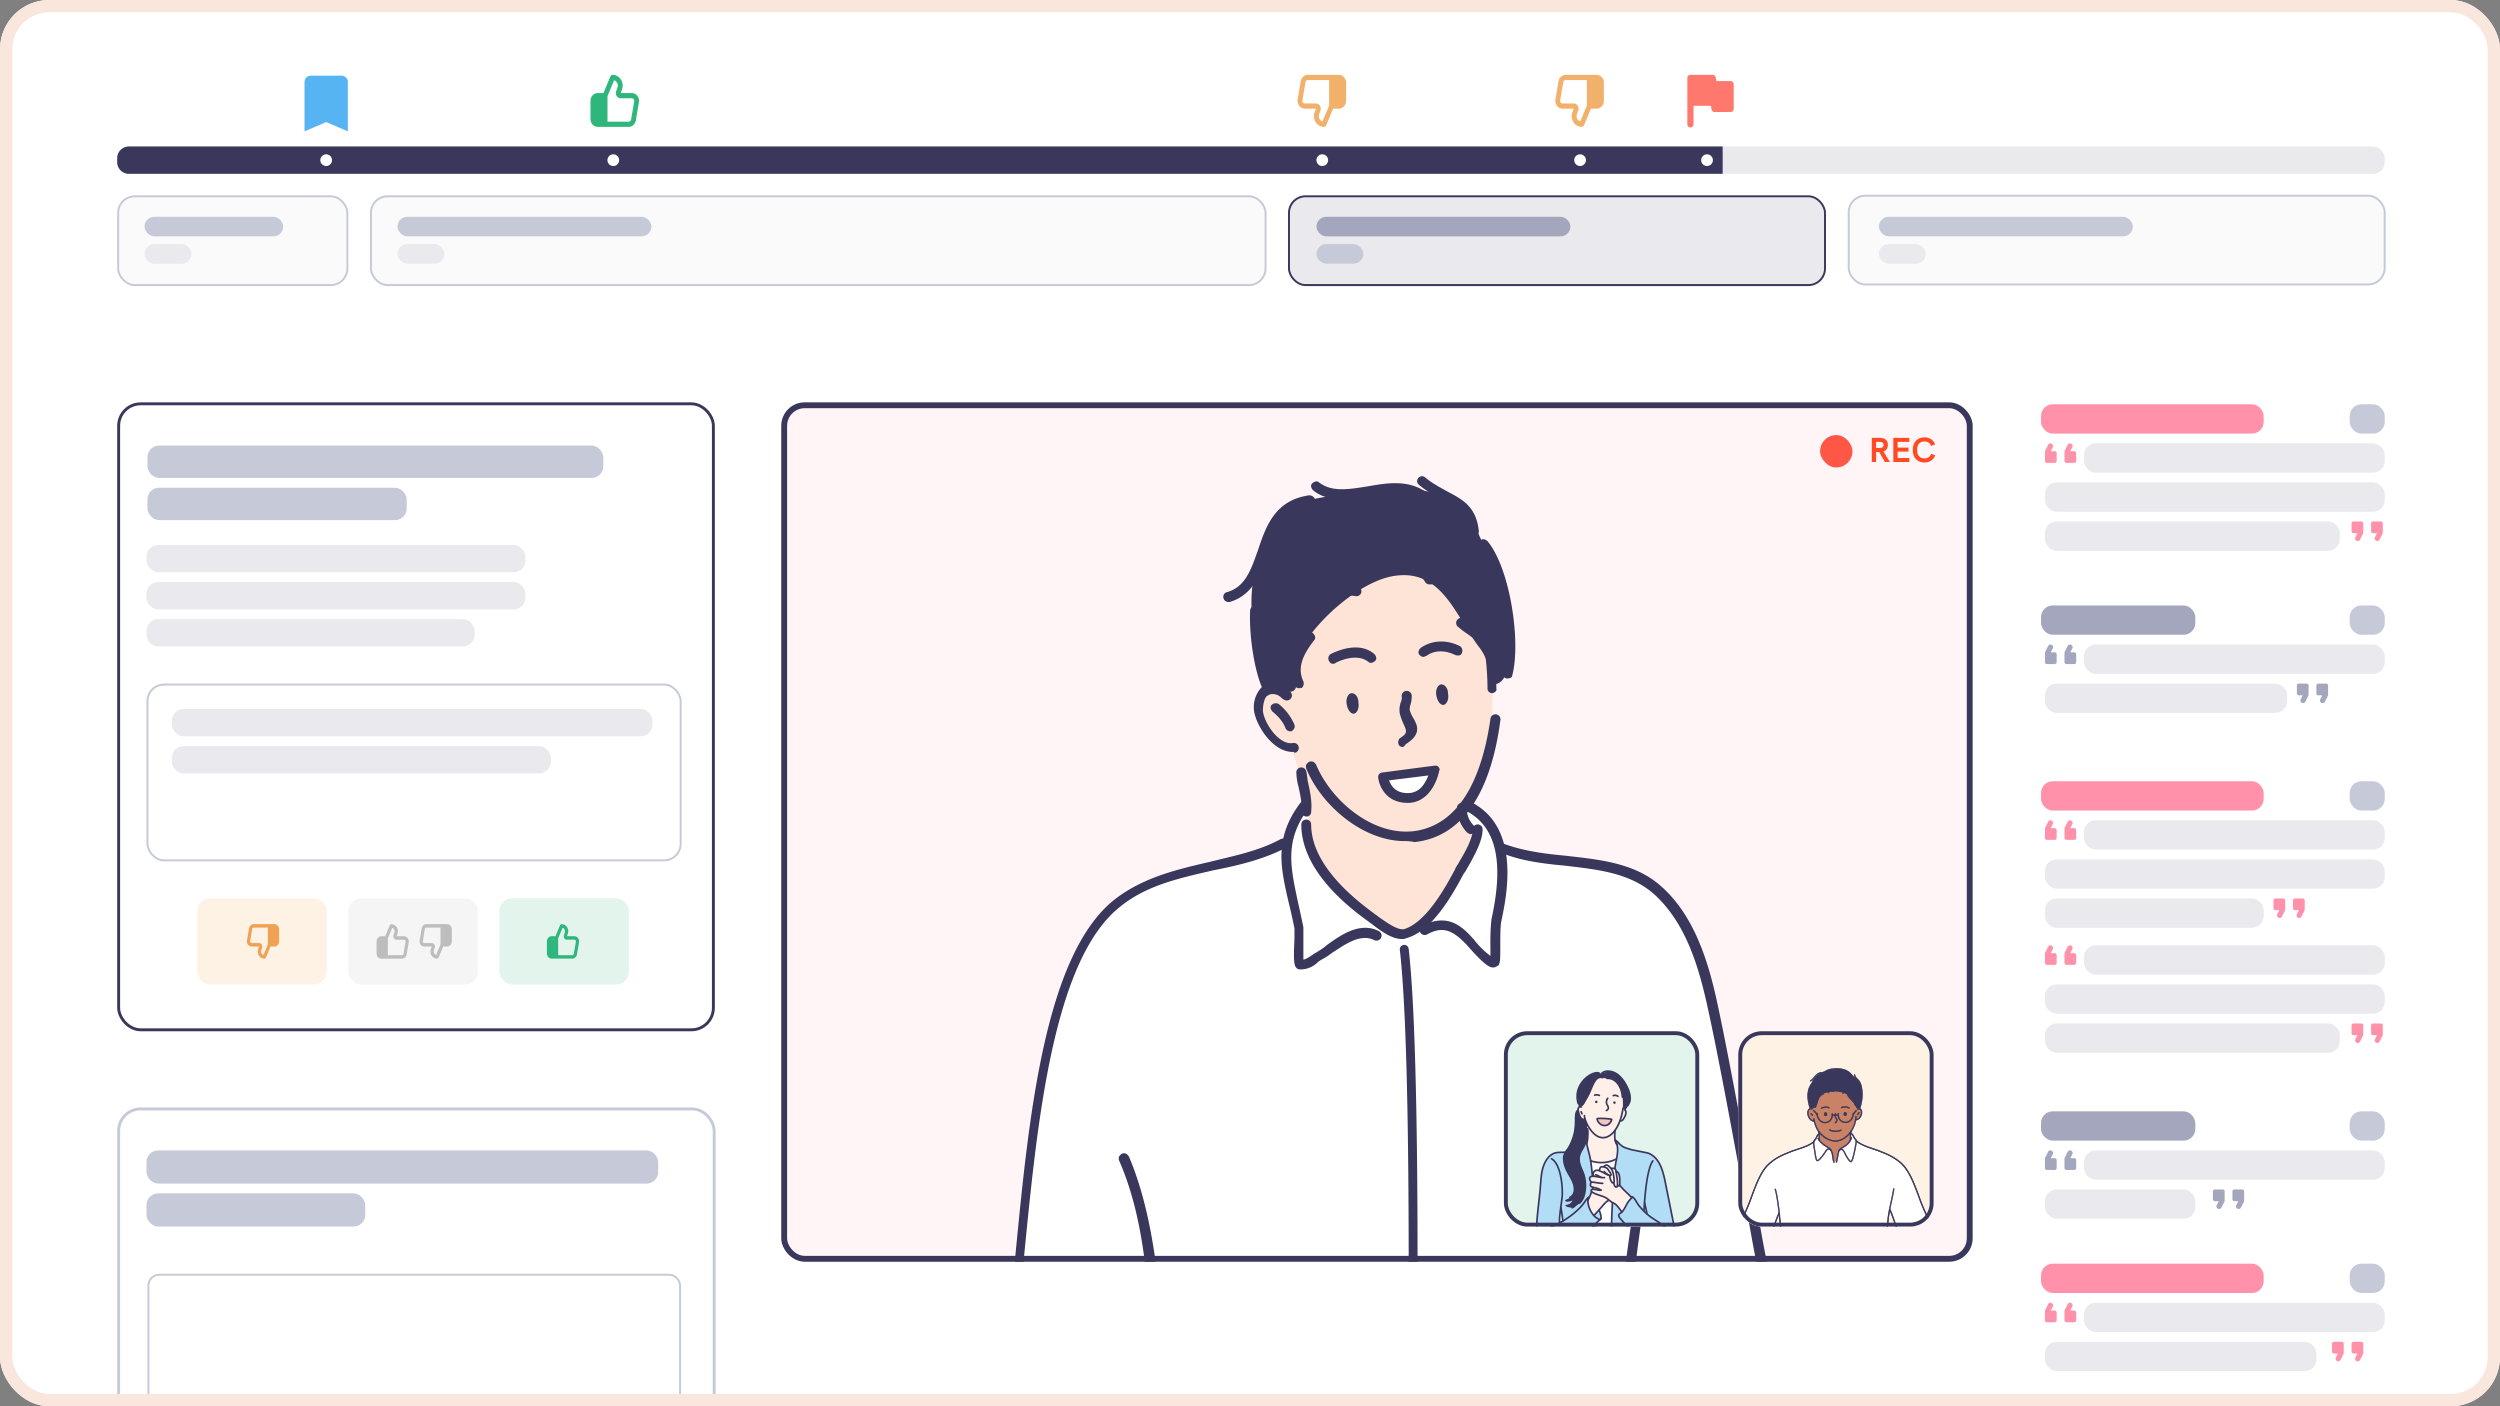 <svg xmlns="http://www.w3.org/2000/svg" fill="none" viewBox="0 0 640 360"><rect x="0" y="0" width="640" height="360" fill="#808080" stroke="none"/><g clip-path="url(#d)"><rect width="640" height="360" fill="#fff" rx="12.611"/><rect width="58.679" height="22.729" x="30.25" y="50.25" fill="#FAFAFA" stroke="#C6C9D7" stroke-width=".5" rx="4.25"/><g clip-path="url(#c)"><rect width="305" height="220" x="200" y="103" fill="#FFF5F7" rx="6"/><path fill="#FEE4D6" d="M322.04 180.71c0-3.012 1.013-4.513 2.754-4.513 6.305-.252 7.06-11.036 10.843-18.309 5.8-10.538 13.873-18.31 19.419-18.31 7.82 0 19.165 8.276 24.717 21.317 2.753 6.775 2.269 18.309 2.269 23.074 0 5.521-1.768 9.782-4.291 15.801-1.007 2.509-3.276 4.765-3.783 8.276-.248 1.758 3.304 5.017 2.754 7.021-2.523 9.032-14.121 25.583-18.411 24.329-15.129-4.765-24.458-22.57-24.711-27.587 0-3.007-.76-10.034-.76-11.535-.501-4.518-1.763-8.276-3.53-9.031-3.486-2.005-7.27-6.02-7.27-10.533z"/><path fill="#39375B" d="M323.55 175.44c-.755-2.739-1.261-6.518-2.016-9.782-1.261-6.77-2.021-15.046.501-21.569 1.768-4.765 5.045-12.049 9.583-14.546 4.037-2.257 9.081-2.509 13.619-3.007 11.604-1.507 22.448-4.015 31.271 6.271 1.261 1.254 2.021 4.261 2.753 5.515 4.791 7.777 7.06 15.549 7.06 24.581 0 2.738.76 12.285-4.031 12.285-.76 0-1.013-3.286-1.013-3.757a14.456 14.456 0 0 0-3.002-6.25c-5.799-8.029-9.329-19.312-20.927-17.805-8.322 1.002-19.165 10.28-23.681 17.805-2.754 4.765-1.262 6.025-1.768 10.281-.501 3.012-3.784 1.002-5.799.755-.782-.273-2.297-.022-2.55-.777z"/><path fill="#fff" d="M334.91 207.54c0 3.511-1.008 7.273 1.008 10.532 2.015 3.259 6.807 10.532 9.836 12.789 3.277 2.256 7.06 5.017 10.59 6.775 3.277 1.753 6.058 2.005 9.082-2.262 3.276-4.009 5.799-9.53 8.068-12.789 2.522-3.511 3.53-6.271 3.783-8.276.254-2.004-.76-1.254-1.514-3.762-.755-2.509-.254-6.271 2.522-3.286s4.791 5.515 6.058 8.023c1.008 2.739 4.538 3.763 10.337 3.763 1.515 0 29.007 1.002 34.806 13.293 8.322 17.307 11.097 38.886 16.136 63.451 2.021 10.033 6.058 29.849 6.058 29.849l-190.91-.224s8.321-69.476 12.358-75.742c3.023-4.765 12.606-21.568 17.397-23.326 4.792-1.758 17.403-4.765 22.701-6.025s10.591-2.004 13.614-3.762c3.024-1.759 2.523-2.739 3.784-5.516 1.261-2.503 4.29-6.769 4.29-3.505z"/><path fill="#39375B" d="M359.12 191.24a1.31 1.31 0 0 1-1.008-.498 1.541 1.541 0 0 1 .248-1.758c2.021-1.254 1.768-1.758 1.013-3.511a16.301 16.301 0 0 1-1.013-2.738 5.914 5.914 0 0 1 .253-3.007c.183-.392.27-.822.253-1.254a1.279 1.279 0 0 1 .375-1.273 1.296 1.296 0 0 1 1.308-.261c.45.161.774.558.84 1.03a6.85 6.85 0 0 1-.254 2.256 4.368 4.368 0 0 0-.253 1.506c.23.796.572 1.555 1.013 2.257 1.008 1.758 2.016 4.015-2.021 6.523-.501.728-.754.728-.754.728z"/><path fill="#39375B" d="M359.62 215.32c-10.843 0-21.434-9.278-25.217-18.556-.254-.756 0-1.255.76-1.759.754-.252 1.255 0 1.762.751 3.784 9.031 14.121 18.074 24.717 17.055 13.366-1.501 18.174-16.551 19.919-28.842a1.293 1.293 0 0 1 2.148-.768c.353.322.497.812.375 1.272-2.523 19.06-10.09 29.844-21.941 31.098a11.62 11.62 0 0 0-2.523-.251zM382.06 177.45c-.34.021-.674-.104-.915-.344s-.367-.571-.346-.91a67.769 67.769 0 0 0-.507-8.029 1.138 1.138 0 0 1 1.008-1.255 1.14 1.14 0 0 1 1.261 1.003c.326 2.831.495 5.678.507 8.527.253.241-.507 1.008-1.008 1.008zM341.21 169.92c-.506 0-.76-.252-1.013-.755a1.321 1.321 0 0 1 .507-1.753c2.522-1.254 7.567-3.012 11.097 0 .501.498.754 1.254.253 1.753-.501.498-1.261.755-1.768.252-3.277-2.509-8.321.251-8.321.251a.927.927 0 0 1-.755.252zM364.41 168.16a1.331 1.331 0 0 1-1.008-.499c-.501-.504-.254-1.254.253-1.758 2.754-2.004 6.559-2.256 10.089-.498a1.43 1.43 0 0 1 .502 1.752c-.254.751-1.008.751-1.763.504-2.522-1.254-5.298-1.254-7.313.247-.254.005-.48.252-.76.252zM385.85 173.68h-.231a1.38 1.38 0 0 1-1.008-1.506c2.015-7.777-.507-25.835-5.799-32.1-.507-.504-.254-1.255.248-1.758.501-.504 1.261-.252 1.767.251 5.799 7.022 8.575 25.83 6.306 34.358-.022.504-.529.755-1.283.755zM366.43 130.54a1.881 1.881 0 0 1-1.008-.499c-4.037-5.017-9.588-4.014-15.134-3.012-4.791.756-10.089 1.758-14.121-1.501-.506-.504-.76-1.254-.253-1.758s1.239-.767 1.79-.252c3.277 2.509 7.561 1.758 12.353 1.002 5.799-1.002 12.611-2.256 17.656 4.015.501.504.248 1.254-.254 1.758-.528 0-.776.247-1.029.247zM314.48 154.12a1.283 1.283 0 0 1-1.261-.992 1.214 1.214 0 0 1 .754-1.506c4.792-1.254 6.306-5.767 8.068-10.784 2.022-6.025 4.291-12.789 13.119-14.043a1.697 1.697 0 0 1 1.509 1.002c.253.499-.502 1.254-1.008 1.506-7.314 1.003-9.076 6.518-11.097 12.285-1.763 5.269-3.784 10.784-9.836 12.543l-.248-.011z"/><path fill="#39375B" d="M377.27 137.07c-.507 0-1.261-.504-1.261-1.002-.76-4.765-3.305-6.025-6.807-8.024a36.553 36.553 0 0 1-6.058-4.015c-.478-.487-.473-1.266.011-1.747s1.267-.486 1.757-.011c1.768 1.506 3.783 2.508 5.546 3.511 3.783 2.01 7.313 3.762 8.073 9.782.254.755-.253 1.506-1.261 1.506zM344.74 180.2c-.253-1.501.502-2.739 1.262-2.739 1.007 0 1.762 1.003 1.762 2.509.253 1.501-.501 2.738-1.261 2.738s-1.515-1.002-1.763-2.508zM367.69 177.95c-.254-1.506.501-2.738 1.261-2.738 1.008 0 1.762 1.007 1.762 2.508.253 1.506-.501 2.738-1.261 2.738s-1.515-1.002-1.762-2.508zM330.87 192.49c-5.044 0-9.329-6.77-9.836-10.532a7.439 7.439 0 0 1 1.515-5.521c.754-1.002 1.762-1.254 3.023-1.501a4.843 4.843 0 0 1 3.784 1.501c.253.252.506.504.76.504.586.365.782 1.122.446 1.723a1.301 1.301 0 0 1-1.707.533 3.352 3.352 0 0 1-1.008-.75 3.102 3.102 0 0 0-2.275-.756c-.501 0-.754.252-1.261.504-.754.75-1.008 2.508-1.008 3.763.254 3.007 4.037 8.763 7.567 8.275.463-.121.956.022 1.28.373.323.352.424.852.262 1.3-.162.449-.561.77-1.035.836 0-.252-.254-.252-.507-.252z"/><path fill="#39375B" d="M330.36 187.22a1.372 1.372 0 0 1-1.256-.751c-.506-1.506-1.767-3.006-3.304-4.261-.501-.504-.754-1.254-.253-1.758a1.576 1.576 0 0 1 1.767-.252 13.515 13.515 0 0 1 4.037 5.269c.248.751 0 1.254-.76 1.753h-.231zM324.31 176.68a1.385 1.385 0 0 1-1.256-.75c-1.768-4.015-3.304-12.542-3.029-19.564 0-.693.565-1.254 1.261-1.254.697 0 1.262.561 1.262 1.254-.254 6.523 1.261 14.788 2.753 18.31.248.75 0 1.254-.76 1.752.276.252.022.252-.231.252zM365.92 149.61a1.32 1.32 0 0 1-1.008-.503c-2.523-4.262-6.807-4.015-11.852-3.511-3.783.252-7.82.75-11.097-1.254a1.296 1.296 0 0 1-.783-1.118c-.026-.49.229-.953.659-1.195.43-.241.96-.219 1.369.056 2.753 1.506 6.058 1.254 9.582 1.002 5.045-.504 10.844-1.002 14.374 4.765a1.32 1.32 0 0 1-.501 1.758h-.743zM332.88 154.62a16.924 16.924 0 0 1-4.543-.756 1.186 1.186 0 0 1-.413-2.019 1.202 1.202 0 0 1 1.173-.237c3.778 1.254 6.554.504 9.583-.504 2.753-.75 5.545-1.753 8.811-1.002.451.089.819.41.967.843.148.432.052.91-.251 1.254-.302.344-.766.5-1.217.411-3.029-.498-5.298.252-7.82 1.003-1.746.251-3.767 1.007-6.29 1.007zM332.64 176.19a1.379 1.379 0 0 1-1.261-.756c-2.269-5.017.501-9.53 3.023-13.041.507-.504 1.262-.75 1.768-.252.507.499.755 1.255.248 1.758-2.517 3.287-4.538 6.77-2.754 10.533a1.545 1.545 0 0 1-.506 1.758c-.27-.252-.27 0-.518 0zM379.56 156.38c-1.514 0-3.029-1.002-4.29-1.753-1.509-1.008-2.522-1.506-3.304-1.254s-1.261 0-1.762-.756c-.254-.75 0-1.254.754-1.752 2.016-.756 4.037.498 5.546 1.5 1.768 1.254 2.753 1.758 3.536 1.008.501-.504 1.255-.252 1.762.246.507.499.253 1.255-.254 1.759a2.294 2.294 0 0 1-1.988 1.002zM382.06 165.18c-2.522-.252-4.538-1.506-6.559-3.012a13.477 13.477 0 0 1-2.004-1.528 1.291 1.291 0 0 1-.078-2.281 1.31 1.31 0 0 1 1.339.024l2.269 1.507c1.768 1.254 3.304 2.256 5.044 2.508.678.043 1.218.58 1.261 1.254.068.77-.499 1.45-1.272 1.528zM334.4 209.04a1.345 1.345 0 0 1-1.261-1.254c.253-2.005-.253-4.261-.754-6.518a14.452 14.452 0 0 1-.507-3.286 1.279 1.279 0 0 1 1.013-1.501 1.285 1.285 0 0 1 1.509 1.008c.254 1.002.254 2.005.507 3.007.501 2.262 1.008 4.765.754 7.273.027.342-.097.678-.339.921a1.195 1.195 0 0 1-.922.35zM376.51 213.56a1.932 1.932 0 0 1-1.008-.504 9.343 9.343 0 0 1-2.523-6.254c0-.693.565-1.255 1.262-1.255.696 0 1.261.562 1.261 1.255a6.036 6.036 0 0 0 1.768 4.518 1.215 1.215 0 0 1 0 1.753c0 .235-.507.487-.76.487zM294.55 325.92a1.15 1.15 0 0 1-1.261-1.003c-1.261-11.282-3.503-20.314-6.807-27.839-.254-.751 0-1.255.754-1.753.755-.252 1.261 0 1.768.75 3.304 7.778 5.546 17.056 7.06 28.59-.253.504-.76 1.255-1.514 1.255zM417.37 325.42a1.404 1.404 0 0 1-1.261-1.506c1.008-8.024 4.791-34.861 8.068-39.878.507-.498 1.261-.75 1.768-.252s.754 1.254.248 1.758c-2.016 2.739-5.039 18.31-7.562 38.624-.253.75-.76 1.254-1.261 1.254z"/><path fill="#39375B" d="M358.86 240.39c-2.522 0-5.298-2.004-7.567-3.762-.253-.247-.754-.499-1.008-.751-6.305-4.513-17.149-13.544-17.149-24.827 0-.693.564-1.254 1.261-1.254.696 0 1.261.561 1.261 1.254 0 10.532 11.351 19.312 16.142 22.823.253.252.754.498 1.008.75 1.767 1.254 4.791 3.511 6.559 3.259 6.058-1.753 11.345-12.05 13.113-15.297.247-.751.754-1.255 1.261-2.257 1.509-2.508 3.277-5.767 3.277-8.024 0-.692.564-1.254 1.261-1.254.696 0 1.261.562 1.261 1.254 0 3.007-2.016 6.518-3.53 9.278-.507.751-.76 1.506-1.261 2.005-3.305 6.271-8.322 14.788-14.628 16.557a2.79 2.79 0 0 1-1.261.246z"/><path fill="#39375B" d="M333.14 248.17h-.502c-1.514-.252-1.514-2.005-1.261-7.778v-2.738a150.67 150.67 0 0 0-1.514-6.775c-2.016-8.763-3.784-16.3 3.023-25.331.507-.499 1.261-.751 1.768-.247s.755 1.255.253 1.753c-6.058 8.024-4.543 14.788-2.753 23.326a323.64 323.64 0 0 1 1.514 7.022v8.287c1.008-.252 2.269-1.255 2.754-1.507.253-.252.507-.252.76-.498a15.28 15.28 0 0 0 2.522-1.758c3.784-2.739 8.575-6.025 13.366-3.511.587.365.783 1.123.447 1.724s-1.087.835-1.708.533c-3.53-1.753-7.313 1.002-10.844 3.286a16.89 16.89 0 0 1-2.753 1.758l-.755.504a6.254 6.254 0 0 1-4.317 1.95zM382.31 247.67c-.76 0-1.768 0-6.812-5.767-3.784-4.015-6.301-4.765-10.084-2.739a1.305 1.305 0 0 1-1.338.025 1.289 1.289 0 0 1 .077-2.281c5.799-2.739 9.329-.75 12.859 3.286l.254.247a21.173 21.173 0 0 0 4.284 4.266v-2.3a58.46 58.46 0 0 1 .254-7.027c3.276-14.788 1.261-23.825-6.56-27.834-.586-.365-.782-1.123-.446-1.724s1.086-.835 1.708-.533c13.118 6.518 9.081 24.576 7.82 30.595-.253 1.254-.253 4.014-.253 6.271 0 3.511 0 4.261-.502 5.017-.501.246-.754.498-1.261.498zM361.89 325.42a1.2 1.2 0 0 1-.916-.344 1.185 1.185 0 0 1-.35-.911c0-40.628-.755-67.717-2.269-81.01a1.132 1.132 0 0 1 .457-1.04 1.15 1.15 0 0 1 1.135-.126c.373.163.631.511.677.914 1.514 13.293 2.274 40.634 2.274 81.262.248.499-.253 1.255-1.008 1.255z"/><path fill="#fff" d="M360.38 204.28c-5.799 0-6.306-5.515-6.306-5.515l13.372-1.758c-.259 0-1.267 7.273-7.066 7.273z"/><path fill="#39375B" d="M360.38 205.54c-5.551 0-7.314-4.261-7.567-6.518a1.146 1.146 0 0 1 1.008-1.254l13.366-1.758c.507 0 .754 0 1.008.252.253.252.506.75.253 1.002-.507 2.761-2.776 8.276-8.068 8.276zm-4.791-5.767c.501 1.254 1.509 3.258 4.791 3.258s4.538-2.738 5.292-4.513l-10.083 1.255zM260.76 327.42a1.345 1.345 0 0 1-1.261-1.254l.507-5.515c3.304-33.859 7.308-75.993 25.217-90.288 7.32-5.773 16.131-7.778 24.711-9.782 6.058-1.506 12.359-2.739 17.91-5.767a1.303 1.303 0 0 1 1.708.532c.336.602.14 1.359-.447 1.724-5.804 3.007-12.331 4.519-18.664 5.767-8.575 2.005-16.896 3.763-23.681 9.278-17.172 13.572-21.203 55.197-24.507 88.536l-.507 5.515c.275.756-.231 1.254-.986 1.254zM451.15 325.42a1.651 1.651 0 0 1-1.261-1.002c-1.261-6.025-2.269-12.543-3.53-18.814-3.277-18.074-6.812-36.865-9.081-47.151-2.269-10.532-5.546-22.067-13.868-29.576-6.295-5.532-14.616-6.287-22.926-7.284-5.552-.504-11.351-1.254-16.142-3.286a1.186 1.186 0 0 1-.417-2.018 1.2 1.2 0 0 1 1.171-.239c4.792 1.753 10.09 2.503 15.641 3.007 8.569 1.002 17.651 1.758 24.458 7.777 8.811 7.772 12.358 20.062 14.627 30.847 2.269 10.532 5.551 28.343 9.081 47.151 1.261 6.271 2.269 12.789 3.53 18.808.254 1.002-.253 1.758-1.261 1.758l-.022.022z"/></g><rect width="303.5" height="218.5" x="200.75" y="103.75" stroke="#39375B" stroke-width="1.5" rx="5.25"/><rect width="137.22" height="22.729" x="473.26" y="50.099" fill="#FAFAFA" stroke="#C6C9D7" stroke-width=".5" rx="4.25"/><rect width="580.5" height="7" x="30" y="37.5" fill="#E9E9EE" rx="3"/><path fill="#39375B" d="M30 40.5a3 3 0 0 1 3-3h408v7H33a3 3 0 0 1-3-3v-1z"/><rect width="152.25" height="160.25" x="30.375" y="103.38" fill="#fff" stroke="#39375B" stroke-width=".75" rx="5.625"/><rect width="116.7" height="8.296" x="37.742" y="114.06" fill="#C6C9D7" rx="3"/><rect width="65" height="5" x="481" y="55.5" fill="#C6C9D7" rx="2.5"/><rect width="12" height="5" x="481" y="62.501" fill="#E9E9EE" rx="2.5"/><rect width="35.5" height="5" x="37" y="55.5" fill="#C6C9D7" rx="2.5"/><rect width="12" height="5" x="37" y="62.501" fill="#E9E9EE" rx="2.5"/><rect width="66.369" height="8.296" x="37.742" y="124.86" fill="#C6C9D7" rx="3"/><rect width="97" height="7" x="37.5" y="139.5" fill="#E9E9EE" rx="3"/><rect width="97" height="7" x="37.5" y="149" fill="#E9E9EE" rx="3"/><rect width="123" height="7" x="44" y="181.5" fill="#E9E9EE" rx="3"/><rect width="97" height="7" x="44" y="191" fill="#E9E9EE" rx="3"/><rect width="84" height="7" x="37.5" y="158.5" fill="#E9E9EE" rx="3"/><rect width="136.5" height="45" x="37.75" y="175.25" stroke="#C6C9D7" stroke-width=".5" rx="4.25"/><rect width="152.45" height="92.719" x="30.375" y="283.88" fill="#fff" stroke="#C6C9D7" stroke-width=".75" rx="5.625"/><rect width="131" height="8.5" x="37.5" y="294.5" fill="#C6C9D7" rx="3"/><rect width="56" height="8.5" x="37.5" y="305.5" fill="#C6C9D7" rx="3"/><rect width="136.11" height="41.534" x="37.992" y="326.34" stroke="#C6C9D7" stroke-width=".5" rx="2.75"/><rect width="8.296" height="8.296" x="465.94" y="111.38" fill="#FF5745" rx="4.148"/><path fill="#FF4A24" d="m483.82 118.27-1.664-2.691c.735-.247 1.142-.814 1.142-1.699 0-1.106-.628-1.778-2.097-1.778h-2.018v6.168h1.097v-2.558h.779l1.478 2.558h1.283zm-3.54-3.576v-1.575h.806c.716 0 1.106.177 1.106.779s-.39.796-1.106.796h-.806zm4.408 3.576h4.106v-1.018h-3v-1.646h2.788v-1.018h-2.788v-1.469h3v-1.017h-4.106v6.168zm7.967.132c1.319 0 2.31-.646 2.752-1.84l-1.035-.39c-.265.779-.867 1.177-1.717 1.177-1.186 0-1.885-.787-1.885-2.177 0-1.38.691-2.159 1.885-2.159.841 0 1.443.381 1.717 1.151l1.018-.399c-.452-1.177-1.434-1.805-2.735-1.805-1.823 0-2.991 1.248-2.991 3.221 0 1.974 1.168 3.221 2.991 3.221z"/><g clip-path="url(#b)"><rect width="50" height="50" x="385" y="264" fill="#E3F4EC" rx="6"/><path fill="#B2DDF7" fill-rule="evenodd" d="M405.11 293.05c-1.131.138-4.497 1.948-4.497 1.948s-2.907-.116-4.125 1.17c-1.646 1.745-1.823 4.125-2.014 5.861-.354 3.221-.679 6.86-.942 10.084-.179 2.261-.427 3.507-.268 5.77.065.942.809 3.504 1.62 4.125.341.263 1.258.171 1.586.066 1.387-.439 4.072-2.124 4.072-2.124l8.121.159s.093-1.56.135-1.981c.158-1.586.338-3.152.338-4.759 0-.884.974-.635.933-1.519-.169-3.649-1.646-8.392-2.081-12.022-.087-.727-.079-1.677-.225-2.407-.111-.557-.447-1.02-.539-1.575-.143-.856-1.111-3.307-1.111-3.307s-.632.466-1.003.511zm-5.477 17.175a.36.36 0 0 1 .36.361v.225c0 .051.082 1.586.087 1.732l-.779.31v-1.503c0-.15-.021-.463-.024-.517s0-.057 0-.247c0-.198.159-.358.356-.361zM413.59 292.17c-.159 2.674.249.676-.536 7.775-.257 2.328-.58 4.65-.71 6.991-.169 3.04-.382 6.073-.382 9.121 0 1.046.301 4.102.301 4.102l7.843.035-.174-2.48s1.022 1.26 1.152 1.347c.282.195.622.317.873.547 1.002.94 2.046 2.242 3.387 2.731 1.746.635 3.183-2.039 3.44-3.278.524-2.507.01-4.143.01-4.143s-1.717-9.632-2.71-13.318c-.591-2.198-1.141-4.901-3.332-6.001-.516-.257-1.168-.401-1.716-.544a27.414 27.414 0 0 0-1.794-.403c-.646-.111-3.036-.655-3.892-1.18-.857-.526-1.725-1.9-1.76-1.302z" clip-rule="evenodd"/><path fill="#39375B" fill-rule="evenodd" d="m416.06 284.29 1.036-1.718c.735-1.243.09-2.78-.6-4.556a6.358 6.358 0 0 0-1.587-2.283 6.186 6.186 0 0 0-2.429-1.452c-.861-.301-1.785.476-2.673.476-.605 0-1.043-.22-1.616-.035a7.461 7.461 0 0 0-2.261 1.36c-1.064 1.031-2.032 2.577-2.167 3.995-.124 1.365.423 3.262.423 3.262l-.174.675a2.11 2.11 0 0 0-.519.898c-.297.995-.09 2.93-.232 3.64-.147.733-.228 1.934-.534 2.603-.035.078-.327.873-.794 1.853-.734 1.546-1.326 1.314-1.64 3.437-.115.77.336 2.18.634 2.842.53 1.182 1.343 2.519 1.817 3.727.69 1.756.081 2.891-.716 3.51-.796.618-1.602.58-1.28.952.382.445 1.826-.134 1.826-.134a2.195 2.195 0 0 1-.776.833c-.476.284-.952.208-1.05.402-.125.269 1.057.599 1.603.568 1.018-.059 2.262-1.349 2.369-1.484.282-.432.533-.885.748-1.355.335-1.091.518-2.697.4-3.789-.203-1.889-1.102-2.803-1.483-4.726-.234-1.174-.172-1.746.13-2.404.392-.855 1.068-1.831 1.285-2.748.259-1.087.519-1.587.559-2.683.021-.662.002-1.325-.056-1.985 0 0 1.736-2.463 2.766-3.221.634-.463 1.412-1.03 2.185-1.203 1.609-.35 4.806.743 4.806.743z" clip-rule="evenodd"/><path fill="#FFEFE9" fill-rule="evenodd" d="M407.15 296.88s-.348-1.368-.46-2.023c-.099-.566-.6-2.281-.6-2.281s.373-3.448.235-4.54c-.03-.249-.635-1.533-.635-1.533a.994.994 0 0 1-.777-.079c-.189-.113-.516-.436-.564-.733-.085-.544-.476-1.222-.401-1.779.111-.831 1.09-.374 1.598-1.258a14.9 14.9 0 0 0 1.564-3.49c.476-1.617 1.376-2.769 1.804-3.091.621-.465 1.205-.279 1.976-.045.455.138 1.537-.015 1.929.242.994.65 1.863 1.926 2.325 3.081.189.476.292 1.698.317 2.834.019.821-.016 1.702-.016 1.702s.851.389.827.973c-.011.3-.365.907-.403 1.155-.117.753-1.184 1.039-1.184 1.039l-1.288 2.409s.022 1.459.068 1.937c.081.874.36 1.169.36 1.169.11.481.193.967.248 1.457.081.693-.291 2.708-.291 2.708s-1.039.525-1.84.686c-1.055.211-1.949.358-3.015.225-.286-.037-1.552-.317-1.552-.317l-.225-.448z" clip-rule="evenodd"/><path fill="#fff" fill-rule="evenodd" d="M407.23 297.22s.241.841.634 7.395l1.777 5.844.226 1.636-1.444 1.318s0 1.111.038 1.659c0 .101.149 4.983.149 4.983l3.7.149s.06-1.512.119-2.088c.275-2.646.145-5.58.24-8.238.12-3.379.452-7.877.825-11.231.082-.748.268-1.936.268-1.936s-.99.452-1.176.501c-.952.256-1.745.281-2.715.41-.704.093-1.11-.169-1.804-.211a7.242 7.242 0 0 1-.837-.191z" clip-rule="evenodd"/><path fill="#FFEFE9" fill-rule="evenodd" d="M408.12 311.2s.27-.368 2.281-2.552c.268-.292 1.378-1.373 1.378-1.373s.537.343.998.613a4.77 4.77 0 0 1 1.46 1.224c.268.361.973 1.224.973 1.224s.982-1.428 1.587-2.567c.296-.556 1.007-1.048 1.007-1.048s-.85-.918-1.072-1.148c-.445-.459-2.052-2.063-2.052-2.063s.008-2.393-.238-3.081c-.106-.299-.714-.525-.714-.525s-.037-.575-.386-.794-1.009-.095-1.009-.095-.528-.635-1.072-.76c-.112-.025-.581.446-.581.446s-.56-.159-.832.065c-.228.228-.395.51-.485.82 0 0-1.071.03-1.371.379a1.514 1.514 0 0 0-.306 1.121s-.659.111-.741.466c-.118.511.349 1.141.349 1.141a.612.612 0 0 0-.159.712c.143.302.378.551.671.711l-.461.589-.024.793-.89 1.879s.352 1.904.775 2.626c.253.436.56.839.914 1.197z" clip-rule="evenodd"/><path fill="#F2C6C3" fill-rule="evenodd" d="M409.08 286.67c-.158.264.17.384.341.635.703 1.022 1.646 1.244 2.687.485.317-.23.726-1.166.158-1.391-.406-.159-1.06.014-1.488-.033-.573-.067-1.407-.18-1.698.304z" clip-rule="evenodd"/><path fill="#39375B" d="M415.34 281.09a.215.215 0 0 1-.215-.201c-.205-2.81-1.711-4.709-3.694-4.611a.22.22 0 0 1-.226-.206.215.215 0 0 1 .205-.226c2.221-.109 3.922 1.955 4.146 5.013a.216.216 0 0 1-.2.23l-.016.001zM410.38 291.46c-.845 0-1.674-.352-2.414-1.028-1.307-1.193-2.396-3.216-2.588-4.812a.216.216 0 1 1 .429-.051c.179 1.479 1.233 3.432 2.45 4.544.725.662 1.537.974 2.349.904.9-.077 1.776-.634 2.539-1.613 1.755-2.269 2.117-5.661 2.12-5.696a.216.216 0 0 1 .43.044c-.014.144-.378 3.551-2.207 5.917-.833 1.075-1.815 1.691-2.839 1.778-.09.008-.182.013-.269.013z"/><path fill="#39375B" d="M411.24 284.52a.216.216 0 0 1-.09-.411c.168-.08.397-.284.379-.499a1.838 1.838 0 0 0-.247-.617 1.851 1.851 0 0 1-.21-.488 1.828 1.828 0 0 1 .318-1.457.215.215 0 0 1 .373.021.212.212 0 0 1-.012.215c-.338.514-.317.859-.257 1.141.039.128.092.25.159.365.149.24.249.506.295.784.037.42-.301.774-.635.927a.253.253 0 0 1-.073.019zM414.19 280.87a.218.218 0 0 1-.126-.039 1.08 1.08 0 0 0-.999-.149.217.217 0 0 1-.275-.254.216.216 0 0 1 .146-.159 1.516 1.516 0 0 1 1.379.211.216.216 0 0 1-.125.39zM409.42 280.65a.22.22 0 0 1-.112-.032 1.267 1.267 0 0 0-.974-.06.216.216 0 1 1-.181-.394c.449-.17.95-.139 1.374.084a.214.214 0 0 1 .075.297.22.22 0 0 1-.182.105zM410.79 288.35h-.076a2.087 2.087 0 0 1-1.514-.741c-.392-.447-.573-.982-.552-1.198.017-.19.035-.37 1.853-.297 2.309.096 2.311.292 2.314.467 0 .198-.227.793-.668 1.218a1.903 1.903 0 0 1-1.357.551zm-.067-.433c.997.033 1.482-.848 1.612-1.206-.59-.121-2.697-.244-3.246-.159.097.357.587 1.316 1.634 1.358v.007z"/><path fill="#39375B" fill-rule="evenodd" d="M413.62 282.29a.317.317 0 0 0-.534-.253.319.319 0 0 0 .217.55.309.309 0 0 0 .317-.297zM408.96 282.11a.317.317 0 0 0-.535-.251.318.318 0 0 0 .218.55.305.305 0 0 0 .317-.299z" clip-rule="evenodd"/><path fill="#39375B" d="M415.19 310.47a.221.221 0 0 1-.175-.086 40.366 40.366 0 0 0-1.056-1.382 2.88 2.88 0 0 0-1.09-.857 3.911 3.911 0 0 1-.411-.228 8.36 8.36 0 0 1-.67-.513 5.86 5.86 0 0 0-.576-.447c-.447-.318-1.055-.511-1.642-.703-.262-.086-.518-.17-.754-.26l-.094-.037c-.85-.317-1.631-.684-1.577-1.191a.549.549 0 0 1 .205-.389c.222-.172.525-.127.67-.105.248.018.495.055.737.111.384.076.819.159 1.092.075a.215.215 0 0 1 .273.138.21.21 0 0 1-.138.271c-.382.125-.855.03-1.312-.062a4.388 4.388 0 0 0-.714-.106c-.073-.011-.267-.04-.343.019-.01 0-.032.025-.04.094 0 .025.011.258 1.3.742l.098.037c.229.088.476.169.73.252.617.203 1.257.412 1.755.758.213.146.411.31.604.468.204.174.416.337.635.489.117.075.239.141.365.2.481.22.902.552 1.228.968.262.317.67.858 1.073 1.399.05.065.058.153.021.226a.214.214 0 0 1-.194.119z"/><path fill="#39375B" d="M409.67 304.83a.212.212 0 0 1-.179-.093c-.151-.221-.905-.389-1.355-.491a11.578 11.578 0 0 1-.427-.1c-.51-.138-.801-.446-.782-.825.014-.273.044-.555.247-.738a.767.767 0 0 1 .582-.158c.18.009.508.058.886.114.581.087 1.302.198 1.629.178a.218.218 0 0 1 .227.203.217.217 0 0 1-.204.228c-.367.019-1.086-.087-1.716-.181-.352-.052-.685-.103-.845-.111a.388.388 0 0 0-.27.056c-.079.073-.095.257-.105.439-.013.238.351.356.462.386s.259.062.409.097c.778.173 1.39.333 1.619.668a.213.213 0 0 1 .033.161.216.216 0 0 1-.09.139.214.214 0 0 1-.121.028z"/><path fill="#39375B" d="M407.3 302.81a.214.214 0 0 1-.195-.124c-.027-.055-.062-.116-.099-.182-.158-.292-.392-.692-.215-1.084.317-.709 1.358-.516 2.364-.33.563.105 1.145.213 1.569.159a.22.22 0 0 1 .24.19.218.218 0 0 1-.191.24c-.488.054-1.103-.059-1.696-.168-.844-.159-1.715-.318-1.893.08-.087.194.065.461.198.695.043.077.083.146.113.211a.216.216 0 0 1-.103.288.21.21 0 0 1-.092.025z"/><path fill="#39375B" d="M409.87 301.63a.215.215 0 0 1-.111-.03c-.264-.159-1.01-.585-1.303-.644a.217.217 0 0 1 .087-.424c.418.086 1.336.635 1.439.698.083.051.122.15.095.243a.215.215 0 0 1-.207.157z"/><path fill="#39375B" d="M408 301.26a.216.216 0 0 1-.171-.084c-.134-.175-.276-.652-.191-.89.111-.353.36-.645.691-.809a1.436 1.436 0 0 1 1.144.025c.449.184.889.391 1.317.622.336.175.653.34.94.455.078.024.136.09.15.17s-.018.161-.083.209a.215.215 0 0 1-.225.021 10.434 10.434 0 0 1-.978-.476 12.914 12.914 0 0 0-1.269-.603 1.027 1.027 0 0 0-.808-.035.958.958 0 0 0-.465.562c.002.167.046.33.127.476a.215.215 0 0 1-.171.347l-.008.01zM427.22 315.37a.215.215 0 0 1-.173-.084c-.891-1.164-1.981-1.863-3.244-2.672a49.354 49.354 0 0 1-1.079-.703c-1.29-.869-2.56-2.189-3.318-3.133a9.344 9.344 0 0 1-.664-.998c-.342-.568-.698-1.157-1.055-1.195a.216.216 0 0 1 .046-.43c.57.062.963.712 1.379 1.403.191.33.403.648.635.952.738.92 1.972 2.202 3.223 3.044.369.248.726.476 1.071.698 1.296.83 2.416 1.549 3.354 2.772a.216.216 0 0 1-.04.303.204.204 0 0 1-.135.043z"/><path fill="#39375B" d="M417.7 306.78a.211.211 0 0 1-.158-.068c-.362-.384-.77-.778-1.201-1.193a24.44 24.44 0 0 1-1.889-1.96.216.216 0 0 1 .335-.274c.584.676 1.205 1.32 1.86 1.927.435.421.847.818 1.215 1.208a.215.215 0 0 1-.009.306.215.215 0 0 1-.153.054zM421.61 310.88a.216.216 0 0 1-.213-.181 30.569 30.569 0 0 0-.414-1.977c-.06-.262-.119-.516-.171-.757a.215.215 0 1 1 .42-.092c.054.238.111.492.172.752.158.678.317 1.379.418 2.004a.215.215 0 0 1-.177.248l-.035.003zM428.58 314.23a.218.218 0 0 1-.213-.175c-.249-1.317-.972-4.909-1.553-7.793a1401.01 1401.01 0 0 1-.7-3.491c-.581-2.934-1.428-6.161-4.103-7.31-.2-.085-1.27-.295-2.38-.517-.557-.109-1.16-.228-1.758-.351-.449-.093-1.904-.522-2.425-.825a5.303 5.303 0 0 1-1.247-1.036 3.142 3.142 0 0 0-.793-.669.216.216 0 0 1 .204-.381c.338.2.64.454.895.752.331.378.72.702 1.151.96.46.267 1.864.687 2.294.776.598.122 1.2.241 1.755.35 1.428.281 2.242.445 2.474.545 2.872 1.231 3.755 4.58 4.357 7.616.136.685.398 1.988.7 3.49.58 2.886 1.304 6.479 1.554 7.799a.217.217 0 0 1-.172.252l-.04.008z"/><path fill="#39375B" d="M413.93 293.2a.216.216 0 0 1-.167-.079c-.564-.689-.706-1.665-.537-3.73a.214.214 0 0 1 .073-.149.218.218 0 0 1 .357.184c-.159 1.913-.037 2.84.441 3.42a.219.219 0 0 1-.03.305.21.21 0 0 1-.137.049zM420.84 310.18h-.026a.217.217 0 0 1-.189-.24c.012-.095.029-.349.054-.723.169-2.482.679-10.033 2.28-12.16a.219.219 0 0 1 .2-.085.216.216 0 0 1 .146.345c-1.524 2.024-2.029 9.48-2.194 11.93-.027.385-.044.647-.057.746a.215.215 0 0 1-.214.187zM400.09 312.78a.216.216 0 0 1-.214-.19 43.655 43.655 0 0 0-.494-3.353.217.217 0 0 1 .169-.255.217.217 0 0 1 .255.169c.184.917.343 1.995.5 3.389a.22.22 0 0 1-.191.24h-.025zM408.09 311.37a.215.215 0 0 1-.162-.36l1.889-2.11c.11-.124.218-.252.318-.382.257-.325.54-.629.847-.908a2.85 2.85 0 0 1 .551-.4l.025-.055.2.081.192.101c-.063.135-.09.192-.213.252a2.433 2.433 0 0 0-.476.35 7.295 7.295 0 0 0-.793.855c-.111.133-.221.266-.335.393l-1.89 2.11a.21.21 0 0 1-.153.073zM395.76 322.49c-1.648 0-2.577-1.972-2.761-5.871-.02-.414.189-3.578.365-5.553.083-.914.235-2.277.381-3.595.11-.971.213-1.904.281-2.586.059-.597.102-1.175.144-1.735.159-2.026.284-3.776 1.048-5.42.783-1.693 1.932-2.689 3.319-2.883.338-.046.835-.06 1.409-.076.246 0 .506-.012.774-.024a.216.216 0 0 1 .018.432c-.27.011-.533.017-.781.024-.562.016-1.045.028-1.361.073-1.558.217-2.485 1.553-2.986 2.635-.73 1.573-.859 3.288-1.01 5.273a68.967 68.967 0 0 1-.144 1.745c-.068.681-.173 1.618-.281 2.593a187.379 187.379 0 0 0-.379 3.585c-.181 2.011-.382 5.135-.365 5.49.168 3.569.974 5.455 2.329 5.455h.01a1.78 1.78 0 0 0 .744-.236.216.216 0 1 1 .211.376 2.192 2.192 0 0 1-.952.292l-.013.006zM406.19 292.97a.216.216 0 0 1-.204-.285c.281-.811.343-1.923.207-3.718a.216.216 0 1 1 .431-.032c.14 1.857.072 3.015-.23 3.891a.213.213 0 0 1-.204.144z"/><path fill="#39375B" d="M394.63 315.82a.215.215 0 0 1-.146-.375c.966-.89 2.124-1.406 3.246-1.904.667-.28 1.317-.597 1.947-.952a22.23 22.23 0 0 0 4.581-3.49 11.73 11.73 0 0 0 1.312-1.628c.413-.586.738-1.049 1.161-1.197a.216.216 0 1 1 .143.408c-.292.102-.582.514-.952 1.038a12.028 12.028 0 0 1-1.361 1.683 22.546 22.546 0 0 1-4.667 3.553c-.644.364-1.308.691-1.989.98-1.14.508-2.222.987-3.131 1.828a.209.209 0 0 1-.144.056z"/><path fill="#39375B" d="M406.52 307.42a.205.205 0 0 1-.108-.031.214.214 0 0 1-.078-.295 9.148 9.148 0 0 0 .884-2.062.215.215 0 1 1 .414.122 9.686 9.686 0 0 1-.925 2.164.217.217 0 0 1-.187.102zM399.28 313.16a.215.215 0 0 1-.212-.177c-.146-.821.052-2.28.327-4.3.09-.66.187-1.377.284-2.148.227-1.83-.119-8.227-2.584-9.704a.216.216 0 0 1 .223-.372c2.781 1.67 2.987 8.529 2.789 10.13-.097.771-.194 1.491-.284 2.151-.26 1.904-.465 3.415-.33 4.167a.216.216 0 0 1-.175.25l-.038.003zM412.21 301.16c-.522 0-1.35-.688-1.711-1.101a.217.217 0 0 1 .327-.284c.476.541 1.181.974 1.376.952 0-.011 0-.043-.011-.095a1.715 1.715 0 0 0-.29-.498l-.107-.151c-.03-.044-.085-.132-.125-.194a2.892 2.892 0 0 0-.392-.523c-.254-.254-1.142-.476-1.369-.297-.094.075-.194.405-.243.562l-.04.128a.217.217 0 0 1-.274.138.218.218 0 0 1-.137-.274l.038-.117c.099-.318.203-.635.386-.775.476-.377 1.609 0 1.944.329.173.181.324.381.452.596.038.062.078.122.12.187.026.04.061.086.097.137.168.199.292.431.365.681.06.366-.109.504-.216.555a.43.43 0 0 1-.19.044z"/><path fill="#39375B" d="M412.96 303.06a.702.702 0 0 1-.54-.346 3.378 3.378 0 0 1-.551-1.769.216.216 0 1 1 .432 0c.016.54.18 1.067.476 1.52.098.141.175.158.19.158.016 0 .056-.077.043-.254v-.082c-.073-1.027-.182-2.577-.976-3.27a4.057 4.057 0 0 1-.142-.138c-.148-.149-.422-.429-.592-.413a.913.913 0 0 0-.462.245 1.565 1.565 0 0 1-.168.122.216.216 0 0 1-.214-.375.879.879 0 0 0 .109-.084c.193-.181.437-.299.698-.338.372-.031.711.318.935.538.047.048.087.089.12.118.927.81 1.045 2.468 1.122 3.565v.081c.024.35-.098.609-.33.691a.41.41 0 0 1-.15.031z"/><path fill="#39375B" d="M413.73 304.11a.477.477 0 0 1-.175-.033c-.357-.138-.533-.67-.658-1.171a.225.225 0 0 1 .158-.273.21.21 0 0 1 .161.018.21.21 0 0 1 .098.128c.179.716.328.866.401.895.01 0 .034.014.096-.027a.606.606 0 0 0 .038-.211v-.071a6.385 6.385 0 0 0-.035-1.244c-.049-.525-.137-1.059-.219-1.573a52.26 52.26 0 0 1-.092-.571l-.013-.095c-.028-.198-.059-.425-.193-.503a1.11 1.11 0 0 0-.608-.071c-.08 0-.159.008-.235.008a.216.216 0 0 1 0-.432c.068 0 .14 0 .211-.008a1.47 1.47 0 0 1 .846.129c.317.182.369.55.406.82l.013.087c.028.189.06.378.09.567.086.522.173 1.061.224 1.6.055.441.067.886.035 1.328v.059c-.011.159-.029.406-.229.54a.565.565 0 0 1-.32.104z"/><path fill="#39375B" d="M414.44 303.8a.806.806 0 0 1-.364-.129l-.033-.019a.215.215 0 0 1-.025-.376.215.215 0 0 1 .219-.009l.052.028c.022.013.07.04.109.057.051-.153.069-.315.054-.476v-.249c0-.566.019-1.891-.417-2.332a.422.422 0 0 0-.317-.132.216.216 0 1 1 0-.431.843.843 0 0 1 .62.26c.563.569.549 1.917.543 2.64v.238c0 .26.009.652-.253.862a.307.307 0 0 1-.188.068zM407.74 304.58a.212.212 0 0 1-.194-.12.208.208 0 0 1-.011-.164c0-.013.011-.062.022-.116.053-.267.084-.428.287-.409.115.02.198.118.199.234 0 .04-.012.079-.033.113-.008.041-.02.095-.029.146a1.668 1.668 0 0 1-.038.17.214.214 0 0 1-.203.146zM416.68 283.27a.224.224 0 0 1-.128-.041.217.217 0 0 1-.046-.303c.993-1.363.752-3.199-.74-5.614-.617-.999-1.375-1.824-2.078-2.261-1.212-.752-2.595-.829-3.443-.193a.216.216 0 1 1-.259-.346c.988-.741 2.569-.673 3.929.173.758.476 1.567 1.345 2.221 2.4 1.571 2.539 1.814 4.602.72 6.096a.217.217 0 0 1-.176.089zM404.03 282.73a.217.217 0 0 1-.208-.159c-1.031-3.363.855-6.061 2.785-7.349 1.096-.728 2.323-1.009 2.905-.66a.216.216 0 1 1-.222.371c-.37-.222-1.409-.035-2.444.655-1.805 1.205-3.573 3.726-2.61 6.863a.216.216 0 0 1-.206.279zM405.33 286.8a.568.568 0 0 1-.124-.014c-.489-.1-.895-.765-1.049-1.187-.421-1.155-.468-1.889-.146-2.245.192-.211.487-.268.876-.168a.216.216 0 0 1-.108.419c-.222-.057-.373-.045-.449.04-.076.084-.265.441.233 1.807.159.446.497.864.73.912a.174.174 0 0 0 .176-.068.217.217 0 0 1 .366.084.215.215 0 0 1-.049.211.616.616 0 0 1-.456.209z"/><path fill="#39375B" d="M404.99 285.35a.215.215 0 0 1-.192-.119 10.355 10.355 0 0 1-.232-.548.217.217 0 0 1 .403-.159c.041.105.159.405.214.511a.215.215 0 0 1-.097.289.215.215 0 0 1-.096.026zM414.98 287.14a.785.785 0 0 1-.108-.008.216.216 0 0 1 .062-.428c.308.044.598-.513.828-.962l.019-.038c.241-.466.353-1.101.086-1.358a.218.218 0 1 1 .298-.317c.443.427.318 1.269 0 1.869l-.019.036c-.29.57-.617 1.206-1.166 1.206zM405.03 282.26a.217.217 0 0 1-.073-.419c.976-.349 1.563-1.745 2.133-3.094.749-1.78 1.525-3.624 3.275-3.07a.216.216 0 0 1 .092.372.217.217 0 0 1-.221.039c-1.283-.405-1.894.793-2.749 2.828-.605 1.427-1.228 2.917-2.38 3.331a.227.227 0 0 1-.077.013zM401.88 306.79a.218.218 0 0 1-.105-.406c.825-.457 1.16-1.198 1.054-2.332-.11-1.169-.713-2.19-1.298-3.173-.833-1.412-1.4-2.687-1.446-4.318-.03-1.006.544-1.796 1.051-2.491l.041-.057c.436-.6 1.493-2.629 1.798-4.76.112-.861.165-1.729.158-2.597.015-1.19.024-2.048.659-2.615a.215.215 0 1 1 .287.317c-.492.44-.5 1.179-.513 2.298.004.888-.052 1.774-.168 2.654-.317 2.206-1.428 4.321-1.877 4.948l-.041.057c-.467.634-.993 1.366-.968 2.221.044 1.544.563 2.716 1.387 4.109.579.981 1.236 2.092 1.355 3.358s-.308 2.213-1.269 2.749a.213.213 0 0 1-.105.038zM402.47 309.39a.216.216 0 0 1-.047-.427c.817-.181 1.704-2.182 1.555-3.51a.217.217 0 0 1 .046-.159.22.22 0 0 1 .146-.079.219.219 0 0 1 .238.191c.159 1.451-.76 3.727-1.892 3.979l-.046.005z"/><path fill="#39375B" d="M404.35 308.22a.216.216 0 0 1-.143-.379c1.572-1.357 1.814-4.76 1.05-7.078-.136-.42-.307-.823-.476-1.212-.357-.84-.726-1.709-.748-2.756-.027-1.163.422-1.941.899-2.763.105-.182.214-.369.318-.566.531-.987.894-2.431.972-3.863a.216.216 0 0 1 .432.023c-.081 1.493-.465 3.005-1.025 4.045-.108.2-.219.392-.327.577-.463.803-.865 1.495-.841 2.539.021.966.359 1.758.714 2.597.17.398.344.809.487 1.247.7 2.131.679 5.938-1.179 7.54a.208.208 0 0 1-.133.049zM425.76 322.5a.194.194 0 0 1-.071-.013c-2.698-.952-10.606-9.8-11.171-10.557-.265-.355-.368-.655-.317-.92.063-.332.349-.505.557-.635.063-.035.123-.076.179-.122.467-.413.925-1.269 1.27-1.96a6.326 6.326 0 0 1 1.361-1.766l.149-.147a.215.215 0 0 1 .306 0 .215.215 0 0 1 0 .306l-.158.149a5.946 5.946 0 0 0-1.279 1.652c-.364.73-.849 1.626-1.371 2.09a1.775 1.775 0 0 1-.243.158c-.159.1-.328.202-.357.346-.028.144.057.335.24.579.768 1.03 8.498 9.539 10.969 10.409.101.033.162.136.144.241s-.111.181-.217.179l.009.011zM409.59 312.38c-.547 0-1.394-.716-1.499-.819-1.342-1.346-2.09-3.535-1.695-4.979a.216.216 0 1 1 .416.114c-.352 1.292.359 3.34 1.587 4.565.292.293 1.072.776 1.228.687.086-.144 0-1.035-.414-1.982a.214.214 0 0 1 .016-.223.215.215 0 0 1 .379.052c.327.755.665 2.05.352 2.429a.454.454 0 0 1-.339.159l-.031-.003z"/><path fill="#39375B" d="M396.54 322.29a.217.217 0 0 1-.116-.399c.484-.308 1.239-.715 2.112-1.187 1.867-1.005 4.425-2.379 5.905-3.677a38.126 38.126 0 0 0 2.726-2.698c.895-.952 1.668-1.774 2.484-2.38a.216.216 0 1 1 .258.346c-.785.589-1.545 1.398-2.427 2.336a38.001 38.001 0 0 1-2.757 2.732c-1.516 1.326-4.098 2.716-5.985 3.733-.866.467-1.613.87-2.085 1.17a.208.208 0 0 1-.115.024zM413.44 299.39h-.024a.216.216 0 0 1-.199-.231l.029-.335c.067-.594.165-1.183.295-1.766.305-1.522.621-3.096-.014-4.792a.215.215 0 0 1 .127-.277.213.213 0 0 1 .277.127c.678 1.81.335 3.519.034 5.026-.125.567-.22 1.141-.283 1.718l-.028.33a.214.214 0 0 1-.214.2zM412.29 320.35h-.018a.217.217 0 0 1-.198-.232c.132-1.677.184-3.649.24-5.744.055-2.145.114-4.363.263-6.486a.217.217 0 0 1 .432.03c-.15 2.114-.208 4.327-.264 6.468-.055 2.097-.108 4.077-.239 5.765a.219.219 0 0 1-.216.199zM407.65 301.16a.216.216 0 0 1-.214-.195c-.195-2.098-.387-3.605-.571-4.482-.148-.706-.335-1.428-.514-2.123a46.684 46.684 0 0 1-.453-1.833.214.214 0 0 1 .06-.213.215.215 0 0 1 .361.118c.135.604.295 1.222.449 1.82.182.701.37 1.428.519 2.142.187.893.382 2.418.579 4.53a.217.217 0 0 1-.195.236h-.021z"/><path fill="#39375B" d="M408.6 320.14a.219.219 0 0 1-.215-.218c.008-1.518-.047-3.82-.158-6.483a.217.217 0 0 1 .208-.225.22.22 0 0 1 .223.208c.11 2.667.167 4.977.159 6.505a.217.217 0 0 1-.217.213zM409.96 297.84a8.848 8.848 0 0 1-2.794-.454.215.215 0 0 1-.136-.273.217.217 0 0 1 .273-.136 8.21 8.21 0 0 0 6.223-.395.216.216 0 0 1 .192.385 8.403 8.403 0 0 1-3.758.873z"/></g><rect width="49" height="49" x="385.5" y="264.5" stroke="#39375B" rx="5.5"/><g clip-path="url(#a)"><rect width="50" height="50" x="445" y="264" fill="#FDF2E4" rx="6"/><g fill="#39375B" opacity=".184"><path d="M450.53 308.24a.108.108 0 0 1-.019-.214l4.263-.76a.109.109 0 0 1 .124.087c.006.028-.001.057-.017.08s-.041.039-.07.044l-4.26.76a.076.076 0 0 1-.021.003zM461.54 302.7a.105.105 0 0 1-.076-.032.107.107 0 0 1-.031-.076l-.002-1.217c-.001-.028.01-.056.03-.076s.048-.031.076-.031c.059 0 .106.047.107.106v1.218a.108.108 0 0 1-.106.108h.002zM461.54 317.5a.09.09 0 0 1-.023-.003l-.585-.132a.104.104 0 0 1-.082-.105l.005-4.682a.114.114 0 0 1 .032-.076.107.107 0 0 1 .152.001c.02.02.031.047.03.075l-.005 4.598.371.082v-4.663a.107.107 0 0 1 .107-.108.1.1 0 0 1 .075.029.1.1 0 0 1 .032.074v4.801a.104.104 0 0 1-.041.083.101.101 0 0 1-.068.026zM460.97 301.73a.107.107 0 0 1-.076-.028.105.105 0 0 1-.032-.074v-.274c0-.029.011-.056.031-.076s.048-.031.076-.03c.059 0 .107.047.108.106v.264a.114.114 0 0 1-.107.112zM465.08 316.12a.106.106 0 0 1-.041-.207l2.351-.942.012-2.262c0-.029.011-.056.031-.076s.048-.032.076-.032h.002c.028.001.055.012.075.032s.031.047.03.076l-.012 2.334a.113.113 0 0 1-.068.101l-2.418.967a.124.124 0 0 1-.038.009z" opacity=".184"/><path d="M464.27 313.03a9.674 9.674 0 0 1-1.283-.102l-5.984-.992c-.156-.013-.695-.08-.79-.344a.108.108 0 1 1 .203-.071c.031.09.349.179.614.202l5.992.992c.007 0 .819.126 1.463.096a4.185 4.185 0 0 0 1.136-.212l4.227-1.479c.317-.112.628-.266.662-.33-.018-.056-.25-.124-.472-.143l-6.346-.724c-.028-.003-.054-.018-.072-.04s-.026-.05-.023-.079a.11.11 0 0 1 .12-.095l6.347.726c.124.011.544.063.645.253a.216.216 0 0 1-.007.209c-.098.175-.62.37-.78.426l-4.226 1.479a4.386 4.386 0 0 1-1.426.228z" opacity=".184"/><path d="M456.38 323.87a.405.405 0 0 1-.271-.107.107.107 0 0 1 .144-.159c.04.038.094.056.148.05a.147.147 0 0 0 .088-.041l-.041-9.946c0-.036-.034-.954.12-1.499.033-.119.082-.234.143-.342a.11.11 0 0 1 .094-.053.108.108 0 0 1 .092.161 1.16 1.16 0 0 0-.125.292c-.143.511-.113 1.428-.113 1.437l.042 9.985a.103.103 0 0 1-.018.059.356.356 0 0 1-.303.163zM462.52 321.27c-.128 0-.232-.065-.269-.17a.084.084 0 0 1-.007-.035l-.087-8.361a.11.11 0 0 1 .107-.109c.028 0 .056.011.076.031s.031.048.031.076v.032l.086 8.302c.014.011.03.017.047.019a.12.12 0 0 0 .095-.026.107.107 0 0 1 .129-.066.107.107 0 0 1 .078.121c-.027.105-.136.179-.271.184a.077.077 0 0 1-.015.002z" opacity=".184"/><path d="M456.18 323.77a.106.106 0 0 1-.107-.106l-.045-10.259c0-.036-.038-.958.136-1.505a1.1 1.1 0 0 1 .151-.305.108.108 0 0 1 .153-.012.107.107 0 0 1 .012.152.889.889 0 0 0-.109.231c-.163.51-.127 1.424-.127 1.434l.045 10.264c.001.028-.01.055-.03.075s-.047.031-.075.031h-.004zM462.71 321.15c-.028.001-.056-.01-.076-.03s-.032-.047-.032-.075l-.094-8.222a.103.103 0 0 1 .03-.076.103.103 0 0 1 .075-.032.11.11 0 0 1 .109.105l.096 8.224a.108.108 0 0 1-.106.108l-.002-.002z" opacity=".184"/><path d="M464.42 312.93a.108.108 0 0 1-.104-.089c-.271-1.488-1.25-4.767-1.964-7.161-.287-.96-.533-1.789-.671-2.286-.343-1.25-.844-1.961-1.485-2.115-1.214-.292-6.32-.389-6.819.041-.404.347.246 2.253.596 3.278.105.308.196.575.251.765.337 1.185 1.103 3.245 1.661 4.752.217.582.4 1.078.514 1.401a.108.108 0 0 1-.065.138.107.107 0 0 1-.136-.067c-.114-.321-.297-.817-.513-1.397-.56-1.509-1.324-3.575-1.667-4.767-.053-.185-.144-.449-.248-.754-.551-1.616-1.008-3.1-.534-3.509.647-.558 5.937-.347 7.012-.09.721.174 1.273.938 1.639 2.268.137.494.383 1.323.671 2.281.715 2.4 1.697 5.686 1.969 7.185a.11.11 0 0 1-.087.124c-.006-.001-.013.002-.02.002z" opacity=".184"/><path d="M459.17 301.1a.109.109 0 0 1-.107-.108v-.186c0-.06.048-.108.108-.108s.108.048.108.108v.186c0 .06-.049.108-.109.108zM473.34 314.64c-.181 0-.268-.107-.29-.171a.137.137 0 0 1-.004-.036l.014-3.117a.11.11 0 0 1 .107-.107.107.107 0 0 1 .107.107l-.014 3.088a.118.118 0 0 0 .079.021.196.196 0 0 0 .115-.034l.012-3.031a.11.11 0 0 1 .108-.107.106.106 0 0 1 .106.109l-.012 3.075a.104.104 0 0 1-.021.063.378.378 0 0 1-.307.14zM480.46 315.83c-.18 0-.266-.109-.287-.172a.084.084 0 0 1-.007-.035l.005-3.389c0-.059.048-.107.107-.107s.107.048.108.107l-.007 3.36a.13.13 0 0 0 .083.021.19.19 0 0 0 .115-.035l.037-3.301c0-.028.011-.056.031-.076s.048-.031.077-.031a.11.11 0 0 1 .107.11l-.038 3.346a.112.112 0 0 1-.021.061.376.376 0 0 1-.31.141zM477.54 312.62h-.018a.557.557 0 0 1-.271-.096.102.102 0 0 1-.047-.087l.004-.602a.108.108 0 0 1 .216.001l-.004.538a.305.305 0 0 0 .111.03.316.316 0 0 0 .129-.022l.009-.504a.11.11 0 0 1 .108-.106.106.106 0 0 1 .106.109l-.009.575a.11.11 0 0 1-.062.096.695.695 0 0 1-.272.068zM485.32 300.35h-.02c-.028-.005-.053-.021-.069-.044s-.022-.052-.017-.08c.198-1.134.373-2.425.404-3.005.034-.656-.14-.938-.621-1.002-1.899-.257-5.563-.227-6.11.259-.593.526-1.173 2.893-1.347 3.758a.109.109 0 0 1-.127.083.108.108 0 0 1-.083-.126c.008-.031.648-3.195 1.418-3.876.654-.582 4.518-.551 6.28-.311.765.102.831.708.806 1.226-.032.586-.207 1.889-.408 3.03a.109.109 0 0 1-.106.088z" opacity=".184"/></g><path fill="#fff" fill-rule="evenodd" stroke="#39375B" stroke-width=".144" d="M473.92 290.24c-.366.014-.94 2.309-1.396 2.196-1.749-.435-3.533-.723-5.278-1.145-.519-.128-1.535-.777-1.536-.777 0 0-.279-.174-.576.348-.45.792-.905 1.533-.905 1.533-.529.4-1.106.733-1.717.992-1.536.632-3.591 1.203-5.525 2.034-1.337.576-2.757 1.444-3.319 1.876-1.436 1.1-3.068 3.274-4.037 5.786-.842 2.18-1.723 5.001-2.755 7.096-.574 1.163-2.225 4.062-3.119 6.831-.561 1.735-.588 3.574-.596 4.405-.019 1.806 1.284 2.333 2.307 2.772.865.372 8.858.562 10.916.468 1.362-.061 3.201-.037 3.4-.327.09-.133-.531-1.662-.531-1.662l19.379.031 2.716 1.631s11.693 1.295 14.43-1.158c1.18-1.058.872-3.86-.248-6.93-1.21-3.317-3.311-6.949-3.969-9.045-.789-2.502-1.904-5.102-2.569-6.374-.355-.677-1.869-2.532-2.26-3.074-.298-.413-2.532-1.644-2.963-1.907-.908-.557-3.564-1.343-5.422-2.097-1.948-.788-3.079-1.533-3.079-1.533a9.318 9.318 0 0 1-.61-1.057c-.222-.472-.302-.932-.738-.913zm9.918 19.548c.059.009 1.782 4.629 1.785 4.642.008.061 1.774 2.722 1.773 2.68-.004-.031-.849.405-1.829.599-1.278.248-2.769.276-2.763.236.007-.031.292-3.255.567-5.479.221-1.794.442-2.683.466-2.679l.001.001zm-28.44.968c.06 0 .648 4.517.648 4.575 0 .102.763 2.922.763 3.009 0 .059-2.093-.231-2.152-.23-.825.024-2.619-.728-2.619-.829 0-.02.809-.863 1.336-1.901.98-1.928 1.986-4.624 2.024-4.624z" clip-rule="evenodd"/><path fill="#C98265" fill-rule="evenodd" d="M469.52 297.33s-.487-1.808-.4-1.251c.087.558-.149-.992-.456-1.599-.491-.984-2.426-1.444-2.818-2.486-.308-.82-.145-.971-.222-1.812-.046-.517-.439-1.056-.641-1.53-.194-.464-.259-1.006-.484-1.453-.109-.218-.448-.182-.639-.328-.63-.485-1.223-1.425-1.107-2.247.099-.691.549-.546.971-.968.147-.146.235-.431.331-.62.344-.691.492-1.484.892-2.149.596-.992 1.401-1.997 2.385-2.633.701-.452 1.487-.575 2.25-.871.822-.32 1.691-.603 2.577-.331 1.412.433 1.393 1.582 1.863 2.728.223.543.529 1.056.775 1.589.234.503.467 1.007.777 1.471.455.687.9.933.969 1.819.057.728-.201 1.479-.814 1.917-.109.078-.462.054-.525.135-.534.713-.745 1.855-1.143 2.653-.64 1.278-.093 1.352-.469 2.679-.253.897-2.067 1.659-2.645 2.399-.621.792-.766 2.868-.766 2.868l-.661.02z" clip-rule="evenodd"/><path fill="#39375B" fill-rule="evenodd" d="M463.42 283.78s-.533-2.07-.594-2.981c-.101-1.511.803-3.752 1.741-4.913 1.503-1.857 4.562-2.4 6.912-2.166.602.061 1.522.605 1.825.743.461.214 1.185 1.005 1.572 1.311a5.028 5.028 0 0 1 1.424 1.812c.352.747.273 1.232.389 2.041.082.565-.058 1.892-.097 2.057-.139.59-.563 2.137-.563 2.137s-.694.168-.929-.439c-.236-.607-.584-1.24-.956-1.686-.365-.439-.955-1.173-1.393-1.544-.252-.212-1.218-.62-2.683-.703-1.421-.08-3.18.323-4.042.988-.647.499-.772 2.154-1.237 2.794-.393.537-.194.326-.816.593-.19.079-.553-.044-.553-.044z" clip-rule="evenodd"/><path fill="#39375B" stroke="#39375B" stroke-width=".144" d="M456.84 318.68a.105.105 0 0 1-.102-.073c-.808-2.418-1.087-5.249-1.291-7.315-.066-.664-.122-1.236-.187-1.724l-.025-.19c-.263-1.971-.488-3.673-.878-4.885a.108.108 0 0 1 .023-.106.11.11 0 0 1 .184.04c.395 1.231.621 2.941.885 4.922l.025.191c.065.492.122 1.065.187 1.731.204 2.057.481 4.877 1.283 7.27a.104.104 0 0 1-.006.081.106.106 0 0 1-.062.054c-.012.004-.024.005-.036.004zM482.69 318.47a.033.033 0 0 1-.014 0 .109.109 0 0 1-.093-.122c.146-1.087.213-1.793.323-2.964.069-.732.157-1.653.29-2.968.165-1.612.519-3.239.865-4.814.253-1.163.494-2.263.633-3.25.004-.039.029-.071.065-.086s.077-.009.107.015.045.062.039.1c-.139.995-.38 2.099-.635 3.265-.343 1.57-.699 3.191-.861 4.79-.134 1.316-.221 2.237-.29 2.966-.113 1.175-.18 1.883-.324 2.976a.11.11 0 0 1-.105.092z"/><path fill="#39375B" stroke="#39375B" stroke-width=".144" d="M452.32 317.02a.108.108 0 0 1-.075-.033.103.103 0 0 1-.032-.075c0-.029.011-.056.032-.076 1.064-1.063 1.7-2.765 2.262-4.269.29-.778.565-1.512.877-2.11a.107.107 0 1 1 .19.1c-.305.585-.58 1.313-.866 2.086-.569 1.522-1.214 3.247-2.312 4.344a.108.108 0 0 1-.076.033z"/><path fill="#39375B" stroke="#39375B" stroke-width=".144" d="M453.19 324.84c-2.53 0-5.238-.069-6.844-.317-1.284-.197-2.207-.693-2.746-1.47-.997-1.439-.533-3.647-.224-5.109.276-1.322.984-2.76 1.879-4.583.86-1.755 1.837-3.745 2.759-6.273 1.514-4.147 2.822-7.455 4.715-9.146 1.877-1.676 3.308-2.259 5.473-3.14l.373-.153c.328-.133.789-.284 1.324-.458 1.439-.468 3.413-1.107 4.336-1.975.021-.019.049-.03.077-.029s.055.013.074.034c.02.021.031.048.03.077a.102.102 0 0 1-.035.074c-.956.9-2.957 1.551-4.418 2.025-.529.173-.987.321-1.308.452l-.372.152c-2.222.904-3.56 1.451-5.41 3.1-1.857 1.658-3.153 4.94-4.658 9.059-.927 2.539-1.904 4.535-2.77 6.295-.886 1.807-1.588 3.236-1.86 4.532-.299 1.426-.752 3.58.192 4.944.511.737 1.362 1.188 2.602 1.379 2.107.324 6.141.341 9.153.297 2.633-.039 4.311-.397 4.489-.549a.108.108 0 0 1 .098-.083.105.105 0 0 1 .079.027.105.105 0 0 1 .035.076.16.16 0 0 1-.047.117c-.248.267-2.223.589-4.651.625-.734.013-1.531.02-2.345.02zM487.02 316.66a.106.106 0 0 1-.075-.031c-1.08-1.078-1.739-2.956-2.322-4.615-.306-.873-.595-1.698-.91-2.304a.107.107 0 0 1 .044-.145.108.108 0 0 1 .145.047c.323.617.616 1.449.925 2.331.574 1.637 1.225 3.491 2.269 4.534a.108.108 0 0 1 0 .152.108.108 0 0 1-.076.031z"/><path fill="#39375B" stroke="#39375B" stroke-width=".144" d="M488.02 324.64c-1.066 0-2.152-.016-3.192-.032h-.047c-2.794-.041-3.522-.157-3.792-.331a.106.106 0 0 1-.031-.148.106.106 0 0 1 .147-.033c.274.177 1.34.263 3.679.298h.046c2.939.044 6.266.092 8.374-.232 1.239-.191 2.091-.642 2.602-1.379.944-1.364.492-3.52.192-4.944-.273-1.297-.974-2.725-1.862-4.532-.864-1.761-1.842-3.756-2.77-6.295-1.504-4.12-2.802-7.401-4.657-9.059-1.849-1.654-3.187-2.199-5.412-3.103l-.37-.151c-.315-.13-.76-.275-1.274-.446-1.454-.478-3.443-1.133-4.407-2.038a.108.108 0 0 1-.037-.105c.009-.038.038-.069.076-.08s.079 0 .106.029c.931.871 2.895 1.519 4.329 1.991.519.171.965.319 1.29.45l.369.151c2.166.881 3.598 1.465 5.474 3.141 1.893 1.692 3.201 4.998 4.715 9.146.923 2.529 1.9 4.518 2.762 6.273.895 1.822 1.599 3.261 1.878 4.584.308 1.461.772 3.67-.225 5.108-.538.778-1.463 1.274-2.746 1.47-1.375.212-3.258.267-5.217.267zM469.94 292.21c-1.291 0-2.593-.594-3.771-1.718-.911-.873-1.553-2.175-1.91-3.876-.013-.063-.022-.107-.029-.131a.109.109 0 0 1 .076-.126.108.108 0 0 1 .131.069l.032.145c.346 1.656.969 2.923 1.849 3.765 1.156 1.104 2.442 1.676 3.687 1.656 1.315-.021 2.931-1.082 3.841-2.523.721-1.142 1.117-2.367 1.176-3.64a.106.106 0 0 1 .035-.074.11.11 0 0 1 .152.006.104.104 0 0 1 .027.077c-.061 1.312-.467 2.572-1.209 3.746-.947 1.497-2.636 2.599-4.019 2.622l-.068.002z"/><path fill="#39375B" stroke="#39375B" stroke-width=".144" d="M464.33 287.09h-.009c-.951-.071-1.577-1.174-1.61-2.156-.016-.499.154-.901.47-1.102a.742.742 0 0 1 .733-.05.106.106 0 0 1 .013.188.108.108 0 0 1-.11.002.53.53 0 0 0-.521.041c-.249.159-.383.492-.371.916.03.888.58 1.886 1.413 1.946a.108.108 0 0 1-.008.216v-.001z"/><path fill="#39375B" stroke="#39375B" stroke-width=".144" d="M463.98 285.65a.107.107 0 0 1-.103-.075.757.757 0 0 0-.281-.329.108.108 0 0 1-.044-.146.108.108 0 0 1 .146-.044.955.955 0 0 1 .383.456c.009.026.007.056-.006.081a.104.104 0 0 1-.095.057zM475.13 286.77a.108.108 0 0 1-.011-.215c.942-.097 1.353-1.139 1.346-1.851-.004-.296-.091-.508-.258-.63-.189-.138-.447-.131-.627-.078a.106.106 0 0 1-.132-.071.108.108 0 0 1 .071-.134c.297-.088.601-.048.815.11.154.113.339.343.344.801.012.938-.56 1.965-1.537 2.067l-.011.001zM469.86 287.53a.11.11 0 0 1-.081-.036.106.106 0 0 1 .008-.15c.297-.265.395-.548.359-.701-.025-.104-.101-.206-.183-.316a1.447 1.447 0 0 1-.194-.305c-.149-.363-.029-.818.012-.948a.11.11 0 0 1 .052-.064.106.106 0 0 1 .082-.007.107.107 0 0 1 .071.134c-.073.234-.116.567-.019.803.046.092.102.179.168.258.091.124.187.248.221.397.046.202-.037.56-.426.909a.105.105 0 0 1-.07.026z"/><path fill="#39375B" fill-rule="evenodd" stroke="#39375B" stroke-width=".144" d="M466.98 285.25c-.007-.245.154-.448.356-.453.203-.004.373.19.379.435s-.154.447-.357.452c-.204.005-.372-.189-.378-.434z" clip-rule="evenodd"/><path fill="#39375B" stroke="#39375B" stroke-width=".144" d="M469.85 289.71c-.508 0-1.052-.095-1.495-.371a.108.108 0 0 1-.034-.148.108.108 0 0 1 .148-.034c.945.59 2.44.279 2.762.068a.105.105 0 0 1 .148.031.103.103 0 0 1-.03.147c-.209.136-.82.307-1.499.307zM473.37 283.75a.106.106 0 0 1-.052-.013c-.531-.295-1.42-.342-1.829-.094a.107.107 0 0 1-.164-.089c0-.039.02-.075.054-.094.47-.287 1.449-.244 2.043.09a.108.108 0 0 1 .052.12.108.108 0 0 1-.104.08zM463.52 276.79a.107.107 0 0 1-.032-.21c.285-.083.541-.396.834-.755.442-.537.989-1.208 1.887-1.333a.107.107 0 0 1 .121.09.109.109 0 0 1-.092.124c-.813.111-1.31.719-1.748 1.254-.319.389-.591.722-.941.826a.092.092 0 0 1-.029.004zM463.43 283.85a.105.105 0 0 1-.102-.074c-.869-2.686-.737-4.965.363-6.255a.107.107 0 0 1 .074-.038.101.101 0 0 1 .078.025.11.11 0 0 1 .013.151c-1.038 1.215-1.159 3.477-.323 6.051a.11.11 0 0 1-.068.136.134.134 0 0 1-.035.004zM473.97 275.33a.107.107 0 0 1-.089-.048c-1.301-1.984-4.982-1.834-6.326-.999a.11.11 0 0 1-.162-.117.11.11 0 0 1 .048-.067c1.404-.868 5.253-1.019 6.619 1.066a.107.107 0 0 1-.09.165zM476.03 283.94a.105.105 0 0 1-.036-.006.108.108 0 0 1-.065-.138c1.224-3.389.404-6.346-.146-7.009-.086-.104-.195-.211-.309-.326-.347-.343-.74-.734-.802-1.269a.107.107 0 0 1 .213-.026c.052.463.418.827.74 1.143.117.12.23.231.324.342.656.792 1.41 3.818.182 7.219a.107.107 0 0 1-.101.07zM464.72 283.55a.128.128 0 0 1-.048-.009.108.108 0 0 1-.049-.144c.152-.31.269-.685.39-1.081.301-.973.642-2.077 1.667-2.353a.108.108 0 0 1 .132.131.105.105 0 0 1-.075.076c-.911.248-1.22 1.243-1.519 2.209-.124.404-.242.785-.402 1.113a.108.108 0 0 1-.096.058zM474.98 283.05a.107.107 0 0 1-.102-.074c-.207-.628-.63-1.052-1.04-1.463-.41-.41-.804-.809-.949-1.374a.112.112 0 0 1 .011-.082.11.11 0 0 1 .067-.05.105.105 0 0 1 .129.078c.131.51.501.883.895 1.278.426.428.869.871 1.091 1.545a.108.108 0 0 1-.102.142zM468.14 279.8a.102.102 0 0 1-.086-.043c-.276-.375-.461-.488-.651-.545a1.237 1.237 0 0 0-.428-.017c-.112.01-.225.012-.337.004-.376-.037-.616-.173-.863-.368a.107.107 0 0 1-.017-.151.108.108 0 0 1 .151-.017c.222.176.424.289.751.322.1.007.2.006.3-.005.166-.011.336-.022.503.026.276.083.497.262.763.624a.107.107 0 0 1 .02.079.11.11 0 0 1-.043.07.102.102 0 0 1-.063.021zM469.32 279.53a.107.107 0 0 1-.105-.093c-.053-.372-.149-1.605.828-1.847.038-.012.079-.001.107.027a.106.106 0 0 1-.056.18c-.803.198-.714 1.281-.666 1.61a.11.11 0 0 1-.092.121l-.016.002zM471.84 279.97a.083.083 0 0 1-.044-.009.107.107 0 0 1-.056-.141c.352-.773.928-.744 1.486-.717.408.02.793.039 1.127-.225a.108.108 0 0 1 .152.018.11.11 0 0 1-.02.151c-.396.313-.861.289-1.268.27-.531-.026-.991-.049-1.28.592a.103.103 0 0 1-.097.061zM475.61 285.44a.108.108 0 0 1-.097-.058.1.1 0 0 1-.005-.081 1.64 1.64 0 0 1 .316-.54.108.108 0 0 1 .151-.007.11.11 0 0 1 .006.153 1.503 1.503 0 0 0-.271.462.105.105 0 0 1-.1.071z"/><path fill="#39375B" fill-rule="evenodd" stroke="#39375B" stroke-width=".144" d="M472.01 285.21c-.016-.245.138-.452.341-.465.202-.013.379.178.393.423.015.245-.138.452-.341.464-.204.011-.382-.177-.393-.422z" clip-rule="evenodd"/><path fill="#39375B" stroke="#39375B" stroke-width=".144" d="M466.3 283.81a.107.107 0 0 1-.052-.201c.597-.334 1.573-.376 2.043-.09a.107.107 0 0 1 .037.147.11.11 0 0 1-.148.036c-.408-.248-1.298-.202-1.827.094a.108.108 0 0 1-.053.014zM465.69 291.9h-.007a.109.109 0 0 1-.101-.114 9.925 9.925 0 0 0-.044-1.791 4.876 4.876 0 0 1-.026-.268.108.108 0 0 1 .044-.101.11.11 0 0 1 .11-.008.106.106 0 0 1 .059.092c.006.079.015.165.025.263.071.606.087 1.218.048 1.827a.11.11 0 0 1-.108.1zM473.73 291.93a.107.107 0 0 1-.106-.101 8.297 8.297 0 0 1 .124-2.156.108.108 0 0 1 .194-.043.103.103 0 0 1 .017.08 8.077 8.077 0 0 0-.118 2.105.108.108 0 0 1-.102.114l-.009.001z"/><path fill="#39375B" stroke="#39375B" stroke-width=".144" d="m470.14 297.61-.023-.002a.105.105 0 0 1-.067-.047.109.109 0 0 1-.016-.08c.212-.96.306-1.438.417-1.993.042-.209.083-.426.137-.682.11-.541.596-.839 1.159-1.186.745-.457 1.672-1.028 2.111-2.397.012-.037.042-.064.079-.072s.076.004.102.032a.109.109 0 0 1 .023.105c-.46 1.446-1.426 2.038-2.201 2.515-.543.334-.971.595-1.062 1.048-.052.254-.094.472-.137.68-.111.555-.207 1.036-.418 1.996a.104.104 0 0 1-.104.083zM469.5 297.65a.108.108 0 0 1-.099-.068c-.173-.43-.244-.93-.312-1.415-.085-.62-.165-1.203-.444-1.63-.253-.39-.671-.656-1.159-.964-.717-.452-1.531-.967-2.13-2.066a.108.108 0 0 1 .097-.163c.04.002.075.025.092.061.571 1.047 1.361 1.546 2.055 1.987.509.321.946.598 1.224 1.026.304.467.392 1.103.479 1.718.065.472.133.96.296 1.364a.104.104 0 0 1 0 .081.103.103 0 0 1-.058.058.146.146 0 0 1-.041.011z"/><path fill="#39375B" stroke="#39375B" stroke-width=".144" d="M465.26 297.22h-.013c-.385-.017-.541-.906-.736-2.257-.025-.171-.048-.334-.072-.482-.02-.128-.041-.261-.065-.396-.155-.925-.317-1.883.057-2.22.334-.3.464-.613.579-.89.124-.297.241-.578.583-.724a.107.107 0 0 1 .082.197c-.262.111-.348.32-.467.61-.117.282-.263.635-.632.967-.287.257-.122 1.237.009 2.025a27.764 27.764 0 0 1 .138.881c.098.671.299 2.064.535 2.075h.006c.237 0 .91-.641 1.846-2.066.411-.627.714-.905 1.012-.931.264-.022.478.166.653.35.02.021.031.049.03.078a.11.11 0 0 1-.035.075.11.11 0 0 1-.151-.005c-.2-.215-.341-.296-.478-.285-.219.019-.491.285-.851.834-.431.655-1.483 2.164-2.03 2.164zM473.82 297.48c-.484 0-1.399-1.708-1.716-2.377-.216-.455-.44-.707-.668-.752-.157-.031-.32.036-.513.212a.11.11 0 0 1-.153-.008.105.105 0 0 1 .004-.151c.091-.083.366-.331.704-.265.302.06.571.346.82.871.657 1.387 1.351 2.273 1.52 2.254.072-.008.343-.209.808-2.42.191-.904.587-2.786.424-2.979-.353-.317-.524-.633-.675-.914-.154-.289-.276-.514-.555-.631-.049-.025-.071-.085-.049-.136a.107.107 0 0 1 .132-.061c.348.146.492.413.66.726.142.266.305.565.63.859.224.199.07 1.143-.358 3.182-.469 2.232-.765 2.562-.99 2.59h-.025zM467.2 287.49c-1.039 0-1.771-.851-2.018-1.683-.048-.152-.155-.616-.156-.758a.108.108 0 0 1 .108-.107c.059 0 .106.048.106.107 0 .101.095.529.146.697.239.796.957 1.611 1.966 1.523 1.141-.1 1.629-1.054 1.607-1.952a.931.931 0 0 0-.018-.15.107.107 0 0 1 .207-.047c.014.063.022.126.024.19.024.968-.531 2.06-1.803 2.173a1.91 1.91 0 0 1-.169.007zM470.56 285.72a.131.131 0 0 1-.061-.018c-.319-.216-.893-.238-1.36-.052a.108.108 0 0 1-.138-.143.102.102 0 0 1 .059-.056c.538-.214 1.179-.183 1.559.073.024.016.04.04.046.068a.108.108 0 0 1-.105.128z"/><path fill="#39375B" stroke="#39375B" stroke-width=".144" d="M465.14 285.34a.106.106 0 0 1-.083-.037l-.823-.953a.106.106 0 0 1 .061-.174.107.107 0 0 1 .101.035l.823.953a.106.106 0 0 1-.079.176zM472.47 287.43c-.059 0-.119-.003-.18-.008-1.272-.113-1.825-1.206-1.802-2.172.002-.064.009-.128.023-.191a.106.106 0 0 1 .07-.092.107.107 0 0 1 .137.139.828.828 0 0 0-.016.149c-.024.899.465 1.853 1.605 1.954 1.066.095 1.695-.729 1.908-1.464.126-.435.126-.62.126-.707a.108.108 0 0 1 .216 0c0 .149-.017.358-.136.767-.289 1.004-1.044 1.625-1.951 1.625z"/><path fill="#39375B" stroke="#39375B" stroke-width=".144" d="M474.44 285.33a.105.105 0 0 1-.067-.025.108.108 0 0 1-.016-.151l.742-.909a.11.11 0 0 1 .072-.04.107.107 0 0 1 .079.024.109.109 0 0 1 .015.151l-.742.909a.11.11 0 0 1-.083.041z"/></g><rect width="49" height="49" x="445.5" y="264.5" stroke="#39375B" rx="5.5"/><path fill="#F2B16B" d="M342.74 19.166h-7.914c-.436 0-.859.164-1.194.463s-.561.715-.64 1.174l-.79 4.658c-.049.288-.038.583.031.866.07.283.196.546.371.771s.394.406.642.53c.247.124.517.188.79.188h2.835l-.348.952a2.919 2.919 0 0 0 .302 2.532c.237.364.554.661.923.866s.778.31 1.194.308a.596.596 0 0 0 .337-.107c.1-.07.179-.169.228-.285l1.772-4.266h1.461c.495 0 .969-.21 1.319-.584s.546-.882.546-1.412v-4.658c0-.53-.196-1.037-.546-1.411s-.824-.585-1.319-.585zm-2.487 7.845-1.691 4.073a1.298 1.298 0 0 1-.471-.275 1.403 1.403 0 0 1-.331-.452 1.517 1.517 0 0 1-.056-1.123l.33-.952a1.419 1.419 0 0 0-.143-1.223 1.27 1.27 0 0 0-.444-.42 1.176 1.176 0 0 0-.576-.153h-2.835a.617.617 0 0 1-.478-.24.685.685 0 0 1-.143-.546l.789-4.657a.679.679 0 0 1 .218-.395.595.595 0 0 1 .404-.151h5.427v6.514zm3.109-1.19a.693.693 0 0 1-.182.47.603.603 0 0 1-.44.195h-1.243v-5.99h1.243c.165 0 .323.07.44.196a.693.693 0 0 1 .182.47v4.658z"/><path fill="#F2B16B" d="M341.33 20h2.5v6.667h-2.5zM408.73 19.166h-7.914c-.436 0-.859.164-1.194.463s-.561.715-.64 1.174l-.79 4.658c-.049.288-.038.583.031.866.07.283.196.546.371.771s.394.406.642.53c.247.124.517.188.79.188h2.835l-.348.952a2.919 2.919 0 0 0 .302 2.532c.237.364.554.661.923.866s.778.31 1.194.308a.596.596 0 0 0 .337-.107c.1-.07.179-.169.228-.285l1.772-4.266h1.461c.495 0 .969-.21 1.319-.584s.546-.882.546-1.412v-4.658c0-.53-.196-1.037-.546-1.411s-.824-.585-1.319-.585zm-2.487 7.845-1.691 4.073a1.298 1.298 0 0 1-.471-.275 1.403 1.403 0 0 1-.331-.452 1.497 1.497 0 0 1-.055-1.123l.329-.952a1.419 1.419 0 0 0-.143-1.223 1.27 1.27 0 0 0-.444-.42 1.176 1.176 0 0 0-.576-.153h-2.835a.617.617 0 0 1-.478-.24.685.685 0 0 1-.143-.546l.789-4.657c.027-.155.104-.295.218-.395s.257-.154.404-.151h5.427v6.514zm3.109-1.19a.693.693 0 0 1-.182.47.603.603 0 0 1-.44.195h-1.243v-5.99h1.243c.165 0 .323.07.44.196a.693.693 0 0 1 .182.47v4.658z"/><path fill="#F2B16B" d="M407.33 20h2.5v6.667h-2.5z"/><path fill="#2EB67D" d="M163.16 24.545c-.174-.225-.393-.405-.64-.53s-.517-.188-.789-.189h-2.835l.348-.952c.145-.416.193-.865.141-1.306a2.883 2.883 0 0 0-.442-1.226 2.632 2.632 0 0 0-.924-.867 2.43 2.43 0 0 0-1.193-.308.592.592 0 0 0-.337.107c-.1.07-.18.169-.229.286l-1.771 4.266h-1.461c-.495 0-.969.21-1.319.585s-.546.882-.546 1.412v4.66c0 .529.196 1.037.546 1.411s.824.585 1.319.585h7.913c.436 0 .859-.164 1.194-.463s.561-.715.64-1.174l.789-4.66a2.128 2.128 0 0 0-.032-.866 2.027 2.027 0 0 0-.372-.771zm-8.889 6.603h-1.243a.603.603 0 0 1-.44-.195.693.693 0 0 1-.182-.47v-4.66c0-.177.066-.346.182-.47a.603.603 0 0 1 .44-.196h1.243v5.99zm8.081-5.205-.789 4.659a.679.679 0 0 1-.218.395.594.594 0 0 1-.404.15h-5.427v-6.515l1.691-4.074c.174.054.336.147.475.271s.252.279.333.453a1.483 1.483 0 0 1 .05 1.126l-.33.952c-.07.201-.093.418-.069.63.025.214.098.418.212.594.114.177.267.321.444.42.178.1.375.153.576.153h2.835a.616.616 0 0 1 .478.24.684.684 0 0 1 .143.546z"/><path fill="#2EB67D" d="M152 25h2.5v6.667H152z"/><rect width="33.15" height="22.1" x="89.172" y="229.95" fill="#F5F5F5" rx="3.315"/><rect width="33.15" height="22.1" x="50.498" y="229.95" fill="#FDF2E4" rx="3.315"/><rect width="33.15" height="22.1" x="127.85" y="229.95" fill="#E3F4EC" rx="3.315"/><path fill="#2EB67D" d="M147.96 240.15a1.253 1.253 0 0 0-.424-.351 1.16 1.16 0 0 0-.524-.126h-1.879l.231-.631a1.94 1.94 0 0 0-.2-1.679 1.74 1.74 0 0 0-.612-.574 1.615 1.615 0 0 0-.792-.205.393.393 0 0 0-.223.071.443.443 0 0 0-.152.189l-1.174 2.829h-.969c-.328 0-.642.14-.874.388s-.362.585-.362.936v3.089c0 .351.13.688.362.936s.546.388.874.388h5.247c.289 0 .569-.109.791-.307a1.35 1.35 0 0 0 .425-.779l.523-3.089a1.423 1.423 0 0 0-.021-.574 1.357 1.357 0 0 0-.247-.511zm-5.893 4.377h-.825c-.109 0-.214-.046-.291-.129s-.121-.195-.121-.312v-3.089c0-.117.044-.229.121-.312s.182-.129.291-.129h.825v3.971zm5.357-3.451-.523 3.09a.453.453 0 0 1-.144.261.392.392 0 0 1-.268.1h-3.598v-4.32l1.121-2.701a.872.872 0 0 1 .535.48.982.982 0 0 1 .034.747l-.219.631c-.046.134-.062.277-.046.418a.924.924 0 0 0 .141.394.844.844 0 0 0 .294.279c.118.066.249.1.382.101h1.879c.061 0 .121.014.175.041a.427.427 0 0 1 .143.118.473.473 0 0 1 .085.169.478.478 0 0 1 .009.192z"/><path fill="#2EB67D" d="M140.56 240.45h1.657v4.42h-1.657z"/><path fill="#EFA154" d="M70.216 236.58h-5.247c-.29 0-.57.109-.792.307a1.345 1.345 0 0 0-.424.778l-.524 3.089c-.032.19-.025.386.02.574.047.188.13.362.247.511s.261.269.425.351c.164.083.343.125.524.125h1.88l-.23.631a1.942 1.942 0 0 0 .199 1.679c.158.241.368.438.612.574s.516.206.792.204c.079 0 .156-.024.223-.071a.429.429 0 0 0 .152-.189l1.174-2.828h.969c.328 0 .642-.139.874-.387.232-.249.363-.585.363-.936v-3.088c0-.351-.13-.688-.363-.936s-.546-.388-.874-.388zm-1.649 5.201-1.12 2.7a.87.87 0 0 1-.314-.181c-.091-.083-.166-.185-.219-.3a.997.997 0 0 1-.037-.745l.219-.631a.942.942 0 0 0-.095-.811.845.845 0 0 0-.294-.279.78.78 0 0 0-.382-.101h-1.88a.409.409 0 0 1-.317-.159.453.453 0 0 1-.095-.362l.524-3.088a.45.45 0 0 1 .144-.262.4.4 0 0 1 .268-.1h3.598v4.319zm2.061-.789a.458.458 0 0 1-.12.312.402.402 0 0 1-.292.129h-.824v-3.971h.824c.11 0 .214.047.291.13.078.082.121.195.121.312v3.088z"/><path fill="#EFA154" d="M69.285 237.13h1.657v4.42h-1.657z"/><path fill="#BDBDBD" d="M114.42 236.58h-5.247c-.289 0-.57.109-.792.307s-.372.474-.424.778l-.524 3.089c-.032.19-.025.386.021.574s.13.362.246.511.261.269.425.351c.164.083.343.125.524.125h1.88l-.231.631a1.94 1.94 0 0 0 .2 1.679c.158.241.368.438.612.574.245.136.516.206.791.204.08 0 .157-.024.224-.071a.437.437 0 0 0 .152-.189l1.174-2.828h.969c.328 0 .642-.139.874-.387.232-.249.363-.585.363-.936v-3.088c0-.351-.131-.688-.363-.936s-.546-.388-.874-.388zm-1.649 5.201-1.121 2.7a.873.873 0 0 1-.313-.181c-.091-.083-.166-.185-.219-.3a.991.991 0 0 1-.037-.745l.219-.631a.925.925 0 0 0-.095-.811.852.852 0 0 0-.294-.279.782.782 0 0 0-.382-.101h-1.88a.41.41 0 0 1-.317-.159.466.466 0 0 1-.095-.362l.524-3.088a.444.444 0 0 1 .144-.262.398.398 0 0 1 .268-.1h3.598v4.319zm2.061-.789a.455.455 0 0 1-.121.312.4.4 0 0 1-.291.129h-.824v-3.971h.824c.109 0 .214.047.291.13a.453.453 0 0 1 .121.312v3.088z"/><path fill="#BDBDBD" d="M113.48 237.13h1.657v4.42h-1.657zM97.638 245.42h5.247c.29 0 .57-.108.791-.307.223-.198.373-.473.425-.778l.523-3.088a1.41 1.41 0 0 0-.02-.575c-.046-.187-.13-.362-.246-.511s-.26-.268-.425-.351a1.172 1.172 0 0 0-.525-.125h-1.879l.231-.631a1.937 1.937 0 0 0-.2-1.678 1.752 1.752 0 0 0-.612-.575 1.625 1.625 0 0 0-.792-.204.393.393 0 0 0-.223.071.434.434 0 0 0-.152.189l-1.174 2.828h-.969c-.328 0-.643.14-.874.388s-.363.585-.363.936v3.088c0 .351.13.688.363.936s.546.387.874.387zm1.649-5.201 1.121-2.7a.857.857 0 0 1 .312.182c.092.083.167.185.22.3a.99.99 0 0 1 .036.745l-.218.63a.942.942 0 0 0 .095.812.832.832 0 0 0 .294.278.783.783 0 0 0 .382.102h1.88a.386.386 0 0 1 .175.041.443.443 0 0 1 .227.287c.016.062.02.128.01.192l-.524 3.088c-.017.103-.069.196-.144.262s-.17.102-.268.1h-3.598v-4.319zm-2.061.79c0-.117.043-.229.12-.312s.183-.129.292-.129h.824v3.97h-.824c-.11 0-.214-.046-.291-.129s-.121-.195-.121-.312v-3.088z"/><path fill="#BDBDBD" d="M98.568 244.87h-1.657v-4.42h1.657z"/><path fill="#FF786E" d="m439.4 20.75-.19-.95a.79.79 0 0 0-.776-.633h-5.684a.794.794 0 0 0-.792.791v11.875c0 .436.356.792.792.792a.794.794 0 0 0 .791-.792v-4.75h4.434l.19.95a.781.781 0 0 0 .775.634h4.101a.794.794 0 0 0 .792-.792v-6.333a.794.794 0 0 0-.792-.792H439.4z"/><rect width="137.22" height="22.729" x="329.98" y="50.25" fill="#E9E9EE" stroke="#39375B" stroke-width=".5" rx="4.25"/><rect width="65" height="5" x="337.02" y="55.5" fill="#A3A6BC" rx="2.5"/><rect width="12" height="5" x="337.02" y="62.5" fill="#C6C9D7" rx="2.5"/><rect width="229.02" height="22.729" x="94.961" y="50.25" fill="#FAFAFA" stroke="#C6C9D7" stroke-width=".5" rx="4.25"/><rect width="65" height="5" x="101.76" y="55.5" fill="#C6C9D7" rx="2.5"/><rect width="12" height="5" x="101.76" y="62.5" fill="#E9E9EE" rx="2.5"/><path fill="#56B4F2" d="M87.459 19.375h-7.917c-.87 0-1.583.713-1.583 1.583v12.667l5.542-2.375 5.541 2.375V20.958c0-.87-.712-1.583-1.583-1.583z"/><rect width="77" height="7.5" x="533.5" y="113.5" fill="#E9E9EE" rx="3"/><rect width="57" height="7.5" x="522.5" y="103.5" fill="#FF92AA" rx="3"/><rect width="8.976" height="7.5" x="601.52" y="103.5" fill="#C6C9D7" rx="3"/><rect width="87" height="7.5" x="523.5" y="123.5" fill="#E9E9EE" rx="3"/><rect width="75.5" height="7.5" x="523.5" y="133.5" fill="#E9E9EE" rx="3"/><path fill="#FF92AA" d="M529.92 113.5a.67.67 0 0 0-.6.37l-.71 1.42a.987.987 0 0 0-.105.445V118c0 .275.225.5.5.5h2c.275 0 .5-.225.5-.5v-2c0-.275-.225-.5-.5-.5h-1l.515-1.03a.67.67 0 0 0-.6-.97zm-5 0a.67.67 0 0 0-.6.37l-.71 1.42a.987.987 0 0 0-.105.445V118c0 .275.225.5.5.5h2c.275 0 .5-.225.5-.5v-2c0-.275-.225-.5-.5-.5h-1l.515-1.03a.67.67 0 0 0-.6-.97zM603.58 138.5a.67.67 0 0 0 .6-.37l.71-1.42c.07-.14.105-.29.105-.445V134c0-.275-.225-.5-.5-.5h-2c-.275 0-.5.225-.5.5v2c0 .275.225.5.5.5h1l-.515 1.03a.67.67 0 0 0 .6.97zm5 0a.67.67 0 0 0 .6-.37l.71-1.42c.07-.14.105-.29.105-.445V134c0-.275-.225-.5-.5-.5h-2c-.275 0-.5.225-.5.5v2c0 .275.225.5.5.5h1l-.515 1.03a.67.67 0 0 0 .6.97z"/><rect width="77" height="7.5" x="533.5" y="333.5" fill="#E9E9EE" rx="3"/><rect width="57" height="7.5" x="522.5" y="323.5" fill="#FF92AA" rx="3"/><rect width="8.976" height="7.5" x="601.52" y="323.5" fill="#C6C9D7" rx="3"/><rect width="69.5" height="7.5" x="523.5" y="343.5" fill="#E9E9EE" rx="3"/><path fill="#FF92AA" d="M529.92 333.5a.67.67 0 0 0-.6.37l-.71 1.42a.987.987 0 0 0-.105.445V338c0 .275.225.5.5.5h2c.275 0 .5-.225.5-.5v-2c0-.275-.225-.5-.5-.5h-1l.515-1.03a.67.67 0 0 0-.6-.97zm-5 0a.67.67 0 0 0-.6.37l-.71 1.42a.987.987 0 0 0-.105.445V338c0 .275.225.5.5.5h2c.275 0 .5-.225.5-.5v-2c0-.275-.225-.5-.5-.5h-1l.515-1.03a.67.67 0 0 0-.6-.97zM598.58 348.5a.67.67 0 0 0 .6-.37l.71-1.42c.07-.14.105-.29.105-.445V344c0-.275-.225-.5-.5-.5h-2c-.275 0-.5.225-.5.5v2c0 .275.225.5.5.5h1l-.515 1.03a.67.67 0 0 0 .6.97zm5 0a.67.67 0 0 0 .6-.37l.71-1.42c.07-.14.105-.29.105-.445V344c0-.275-.225-.5-.5-.5h-2c-.275 0-.5.225-.5.5v2c0 .275.225.5.5.5h1l-.515 1.03a.67.67 0 0 0 .6.97z"/><rect width="77" height="7.5" x="533.5" y="242" fill="#E9E9EE" rx="3"/><rect width="87" height="7.5" x="523.5" y="252" fill="#E9E9EE" rx="3"/><rect width="75.5" height="7.5" x="523.5" y="262" fill="#E9E9EE" rx="3"/><path fill="#FF92AA" d="M529.92 242a.67.67 0 0 0-.6.37l-.71 1.42a.987.987 0 0 0-.105.445v2.265c0 .275.225.5.5.5h2c.275 0 .5-.225.5-.5v-2c0-.275-.225-.5-.5-.5h-1l.515-1.03a.67.67 0 0 0-.6-.97zm-5 0a.67.67 0 0 0-.6.37l-.71 1.42a.987.987 0 0 0-.105.445v2.265c0 .275.225.5.5.5h2c.275 0 .5-.225.5-.5v-2c0-.275-.225-.5-.5-.5h-1l.515-1.03a.67.67 0 0 0-.6-.97zM603.58 267a.67.67 0 0 0 .6-.37l.71-1.42c.07-.14.105-.29.105-.445V262.5c0-.275-.225-.5-.5-.5h-2c-.275 0-.5.225-.5.5v2c0 .275.225.5.5.5h1l-.515 1.03a.67.67 0 0 0 .6.97zm5 0a.67.67 0 0 0 .6-.37l.71-1.42c.07-.14.105-.29.105-.445V262.5c0-.275-.225-.5-.5-.5h-2c-.275 0-.5.225-.5.5v2c0 .275.225.5.5.5h1l-.515 1.03a.67.67 0 0 0 .6.97z"/><rect width="77" height="7.5" x="533.5" y="165" fill="#E9E9EE" rx="3"/><rect width="39.5" height="7.5" x="522.5" y="155" fill="#A3A6BC" rx="3"/><rect width="8.976" height="7.5" x="601.52" y="155" fill="#C6C9D7" rx="3"/><rect width="62" height="7.5" x="523.5" y="175" fill="#E9E9EE" rx="3"/><path fill="#A3A6BC" d="M529.92 165a.67.67 0 0 0-.6.37l-.71 1.42a.987.987 0 0 0-.105.445v2.265c0 .275.225.5.5.5h2c.275 0 .5-.225.5-.5v-2c0-.275-.225-.5-.5-.5h-1l.515-1.03a.67.67 0 0 0-.6-.97zm-5 0a.67.67 0 0 0-.6.37l-.71 1.42a.987.987 0 0 0-.105.445v2.265c0 .275.225.5.5.5h2c.275 0 .5-.225.5-.5v-2c0-.275-.225-.5-.5-.5h-1l.515-1.03a.67.67 0 0 0-.6-.97zM589.58 180a.67.67 0 0 0 .6-.37l.71-1.42c.07-.14.105-.29.105-.445V175.5c0-.275-.225-.5-.5-.5h-2c-.275 0-.5.225-.5.5v2c0 .275.225.5.5.5h1l-.515 1.03a.67.67 0 0 0 .6.97zm5 0a.67.67 0 0 0 .6-.37l.71-1.42c.07-.14.105-.29.105-.445V175.5c0-.275-.225-.5-.5-.5h-2c-.275 0-.5.225-.5.5v2c0 .275.225.5.5.5h1l-.515 1.03a.67.67 0 0 0 .6.97z"/><rect width="77" height="7.5" x="533.5" y="294.5" fill="#E9E9EE" rx="3"/><rect width="39.5" height="7.5" x="522.5" y="284.5" fill="#A3A6BC" rx="3"/><rect width="8.976" height="7.5" x="601.52" y="284.5" fill="#C6C9D7" rx="3"/><rect width="38.5" height="7.5" x="523.5" y="304.5" fill="#E9E9EE" rx="3"/><path fill="#A3A6BC" d="M529.92 294.5a.67.67 0 0 0-.6.37l-.71 1.42a.987.987 0 0 0-.105.445V299c0 .275.225.5.5.5h2c.275 0 .5-.225.5-.5v-2c0-.275-.225-.5-.5-.5h-1l.515-1.03a.67.67 0 0 0-.6-.97zm-5 0a.67.67 0 0 0-.6.37l-.71 1.42a.987.987 0 0 0-.105.445V299c0 .275.225.5.5.5h2c.275 0 .5-.225.5-.5v-2c0-.275-.225-.5-.5-.5h-1l.515-1.03a.67.67 0 0 0-.6-.97zM568.09 309.5a.67.67 0 0 0 .6-.37l.71-1.42c.07-.14.105-.29.105-.445V305c0-.275-.225-.5-.5-.5h-2c-.275 0-.5.225-.5.5v2c0 .275.225.5.5.5h1l-.515 1.03a.67.67 0 0 0 .6.97zm5 0a.67.67 0 0 0 .6-.37l.71-1.42c.07-.14.105-.29.105-.445V305c0-.275-.225-.5-.5-.5h-2c-.275 0-.5.225-.5.5v2c0 .275.225.5.5.5h1l-.515 1.03a.67.67 0 0 0 .6.97z"/><rect width="77" height="7.5" x="533.5" y="210" fill="#E9E9EE" rx="3"/><rect width="57" height="7.5" x="522.5" y="200" fill="#FF92AA" rx="3"/><rect width="8.976" height="7.5" x="601.52" y="200" fill="#C6C9D7" rx="3"/><rect width="87" height="7.5" x="523.5" y="220" fill="#E9E9EE" rx="3"/><rect width="56" height="7.5" x="523.5" y="230" fill="#E9E9EE" rx="3"/><path fill="#FF92AA" d="M529.92 210a.67.67 0 0 0-.6.37l-.71 1.42a.987.987 0 0 0-.105.445v2.265c0 .275.225.5.5.5h2c.275 0 .5-.225.5-.5v-2c0-.275-.225-.5-.5-.5h-1l.515-1.03a.67.67 0 0 0-.6-.97zm-5 0a.67.67 0 0 0-.6.37l-.71 1.42a.987.987 0 0 0-.105.445v2.265c0 .275.225.5.5.5h2c.275 0 .5-.225.5-.5v-2c0-.275-.225-.5-.5-.5h-1l.515-1.03a.67.67 0 0 0-.6-.97zM583.59 235a.67.67 0 0 0 .6-.37l.71-1.42c.07-.14.105-.29.105-.445V230.5c0-.275-.225-.5-.5-.5h-2c-.275 0-.5.225-.5.5v2c0 .275.225.5.5.5h1l-.515 1.03a.67.67 0 0 0 .6.97zm5 0a.67.67 0 0 0 .6-.37l.71-1.42c.07-.14.105-.29.105-.445V230.5c0-.275-.225-.5-.5-.5h-2c-.275 0-.5.225-.5.5v2c0 .275.225.5.5.5h1l-.515 1.03a.67.67 0 0 0 .6.97z"/><circle cx="83.498" cy="41" r="1.5" fill="#fff"/><circle cx="157" cy="41" r="1.5" fill="#fff"/><circle cx="338.5" cy="41" r="1.5" fill="#fff"/><circle cx="404.5" cy="41" r="1.5" fill="#fff"/><circle cx="437" cy="41" r="1.5" fill="#fff"/></g><rect width="636.85" height="356.85" x="1.576" y="1.576" stroke="#F9E6DC" stroke-width="3.153" rx="11.034"/><defs><clipPath id="d"><rect width="640" height="360" fill="#fff" rx="12.611"/></clipPath><clipPath id="c"><rect width="305" height="220" x="200" y="103" fill="#fff" rx="6"/></clipPath><clipPath id="b"><rect width="50" height="50" x="385" y="264" fill="#fff" rx="6"/></clipPath><clipPath id="a"><rect width="50" height="50" x="445" y="264" fill="#fff" rx="6"/></clipPath></defs></svg>